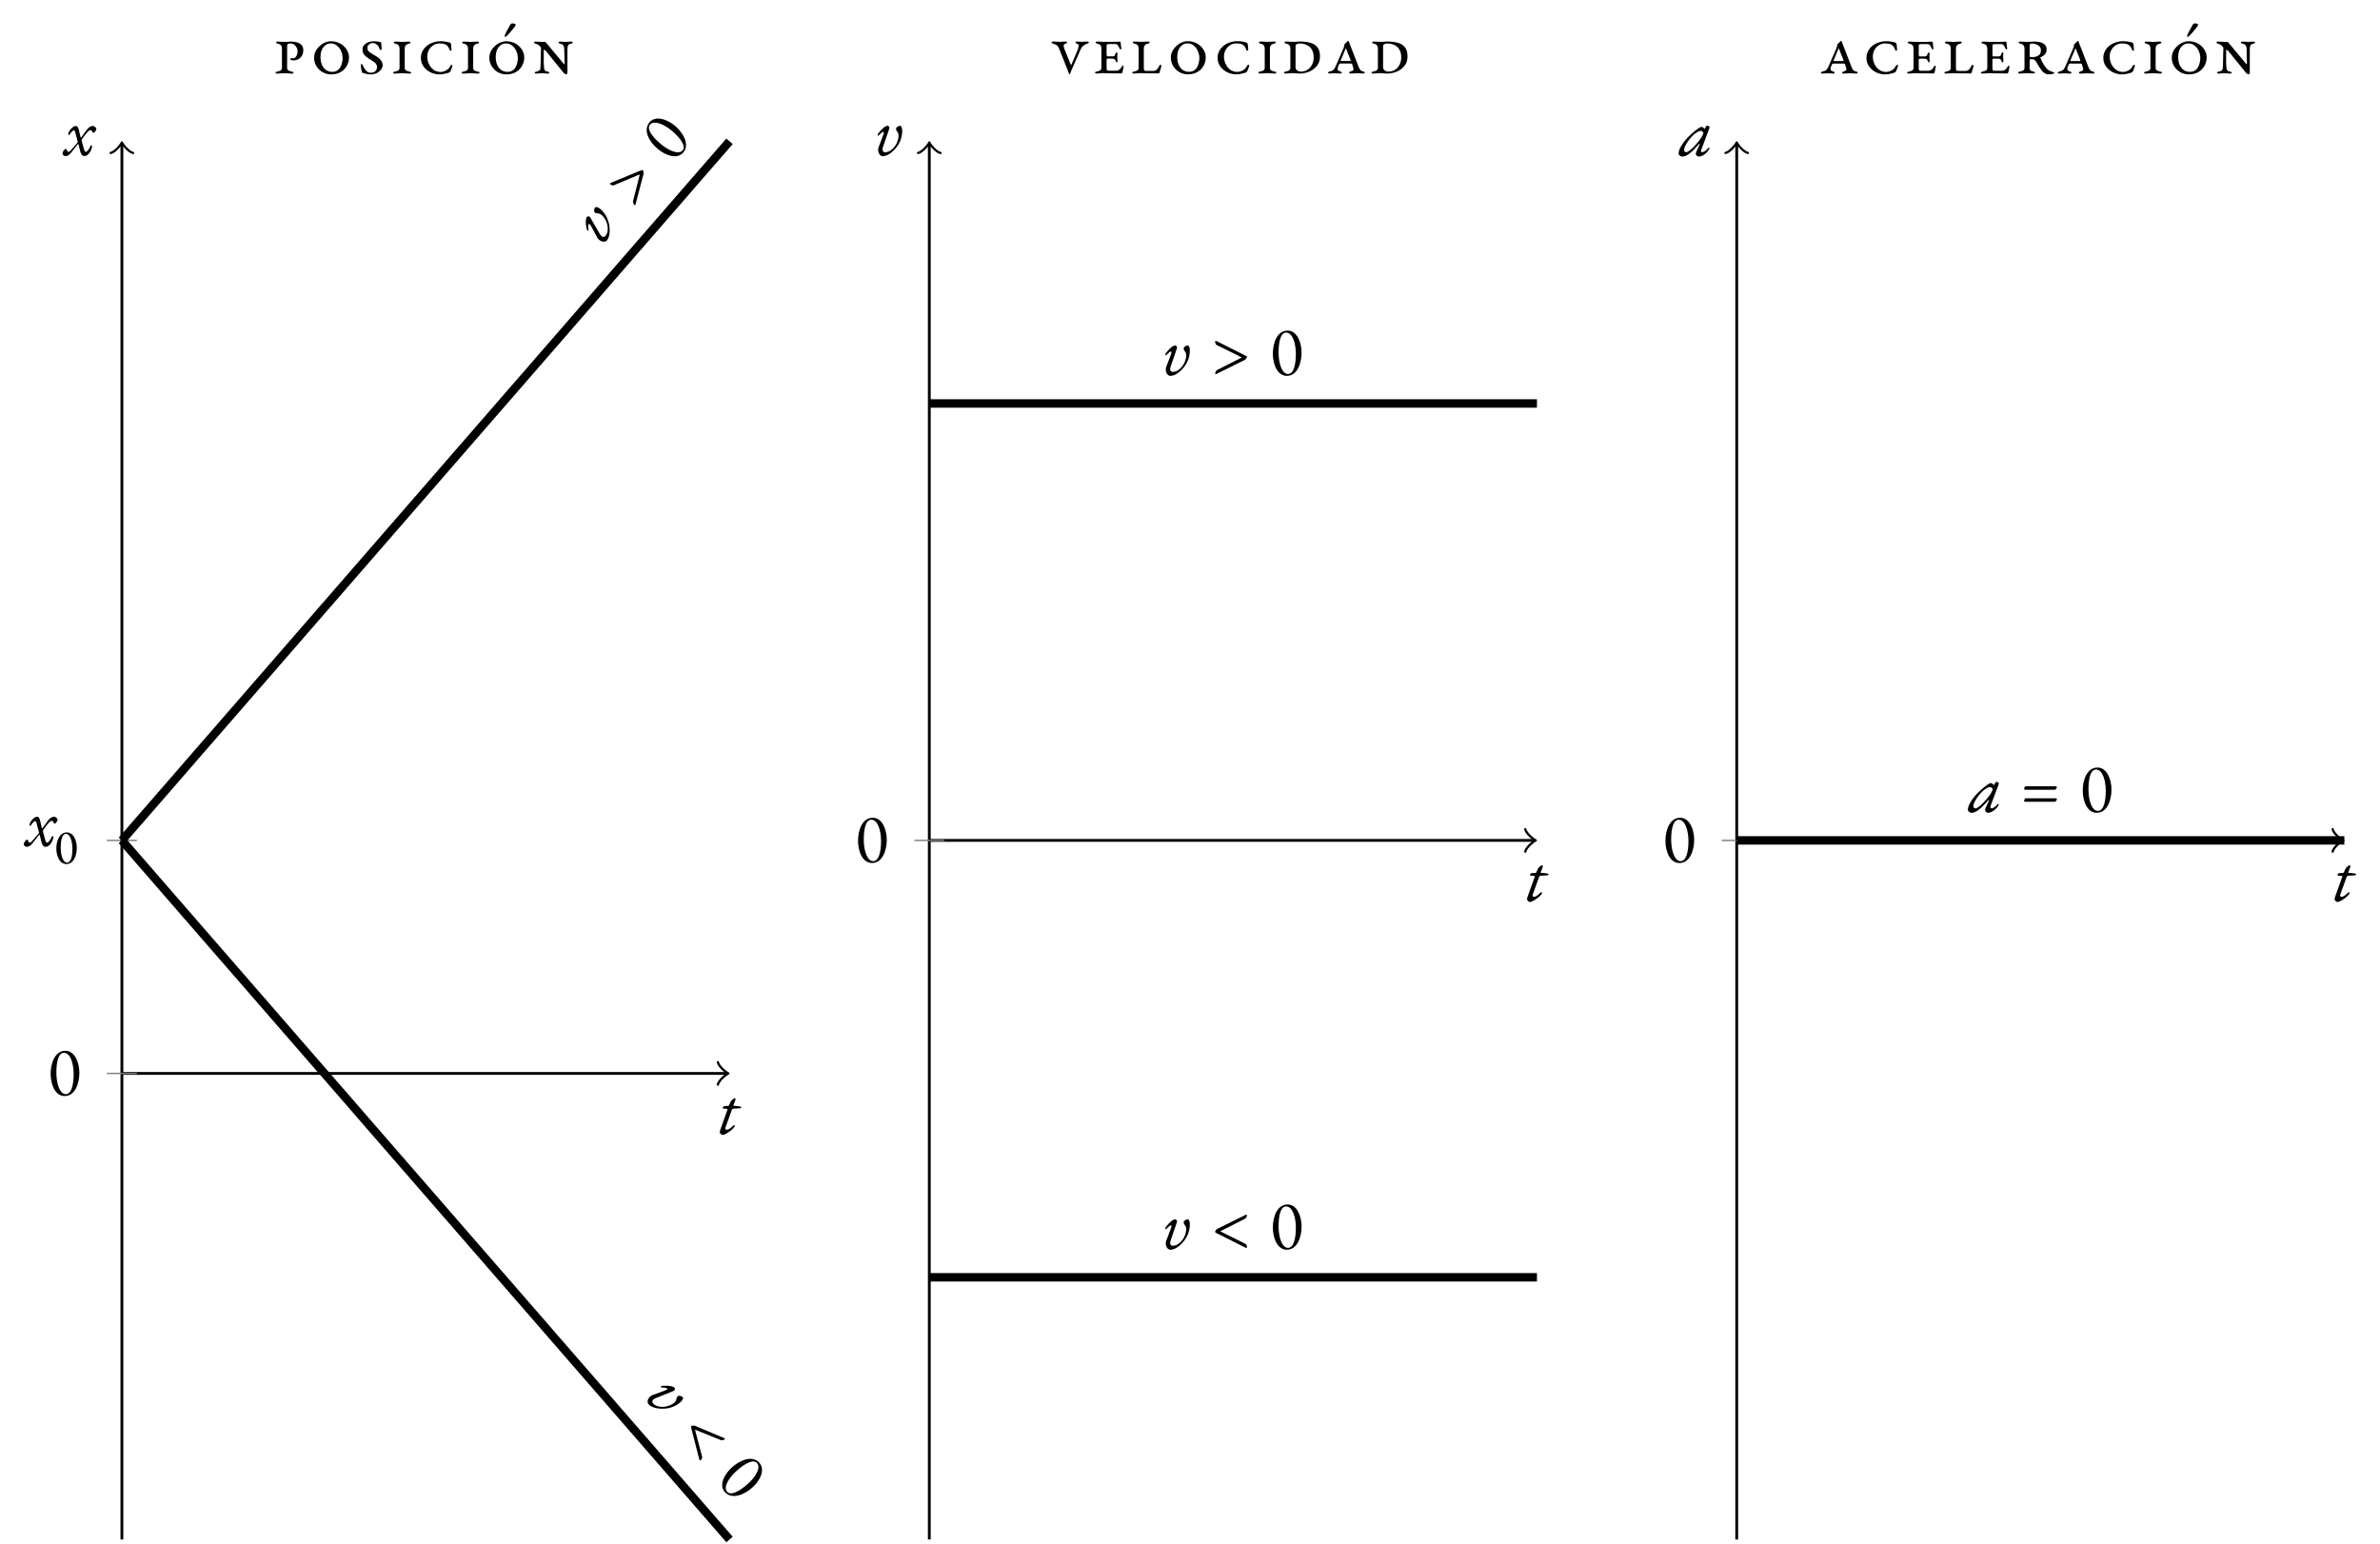 <?xml version="1.0" encoding="UTF-8" standalone="no"?>
<svg
   xmlns:dc="http://purl.org/dc/elements/1.1/"
   xmlns:cc="http://creativecommons.org/ns#"
   xmlns:rdf="http://www.w3.org/1999/02/22-rdf-syntax-ns#"
   xmlns:svg="http://www.w3.org/2000/svg"
   xmlns="http://www.w3.org/2000/svg"
   xmlns:xlink="http://www.w3.org/1999/xlink"
   xmlns:sodipodi="http://sodipodi.sourceforge.net/DTD/sodipodi-0.dtd"
   xmlns:inkscape="http://www.inkscape.org/namespaces/inkscape"
   inkscape:version="1.0 (4035a4f, 2020-05-01)"
   sodipodi:docname="graficas-MRU.svg"
   id="svg377"
   version="1.2"
   viewBox="0 0 337.72 219.07"
   height="219.07pt"
   width="337.72pt">
  <sodipodi:namedview
     inkscape:current-layer="svg377"
     inkscape:window-maximized="0"
     inkscape:window-y="23"
     inkscape:window-x="0"
     inkscape:cy="146.04667"
     inkscape:cx="225.14667"
     inkscape:zoom="1.9822431"
     showgrid="false"
     id="namedview379"
     inkscape:window-height="480"
     inkscape:window-width="704"
     inkscape:pageshadow="2"
     inkscape:pageopacity="0"
     guidetolerance="10"
     gridtolerance="10"
     objecttolerance="10"
     borderopacity="1"
     bordercolor="#666666"
     pagecolor="#ffffff" />
  <defs
     id="defs114">
    <g
       id="g109">
      <symbol
         id="glyph0-0"
         overflow="visible">
        <path
           id="path10"
           d="M 3.781 0.297 L 7.438 -3.375 L 3.781 -7.047 L 0.094 -3.375 Z M 3.703 -2.203 C 3.656 -2.203 3.578 -2.297 3.531 -2.438 C 3.469 -2.578 3.422 -2.75 3.422 -3.094 C 3.422 -3.344 3.703 -3.531 4.172 -3.781 C 4.391 -3.891 4.641 -4.094 4.641 -4.312 C 4.641 -4.828 4.391 -5.188 3.875 -5.188 C 3.812 -5.188 3.75 -5.188 3.703 -5.172 C 3.656 -5.156 3.594 -5.172 3.516 -5.172 C 3.359 -5.172 3.203 -5.391 3.203 -5.609 C 3.203 -5.734 3.375 -5.859 3.516 -5.859 C 3.75 -5.859 4.062 -5.734 4.328 -5.5 C 4.766 -5.078 5.031 -4.406 5.031 -4.016 C 5.031 -3.641 4.859 -3.453 4.703 -3.375 C 4.391 -3.188 4.312 -3.141 4.062 -2.984 C 3.844 -2.859 3.812 -2.625 3.812 -2.375 C 3.812 -2.297 3.781 -2.203 3.703 -2.203 Z M 3.812 -0.734 C 3.562 -0.734 3.344 -0.938 3.344 -1.188 C 3.344 -1.422 3.562 -1.641 3.812 -1.641 C 4.062 -1.641 4.266 -1.422 4.266 -1.188 C 4.266 -0.938 4.062 -0.734 3.812 -0.734 Z M 3.812 -0.734 "
           style="stroke:none;" />
      </symbol>
      <symbol
         id="glyph0-1"
         overflow="visible">
        <path
           id="path13"
           d="M 0.484 0.141 C 0.719 0.141 0.938 0.062 1.219 -0.266 C 1.547 -0.656 1.859 -1.094 2.188 -1.5 C 2.266 -1.594 2.297 -1.594 2.344 -1.438 L 2.562 -0.531 C 2.688 -0.094 2.828 0.141 3.188 0.141 C 3.766 0.141 4.234 -0.812 4.234 -1.172 C 4.234 -1.375 4.188 -1.391 4.141 -1.391 C 4.094 -1.391 4.047 -1.359 4 -1.25 C 3.812 -0.766 3.531 -0.453 3.344 -0.453 C 3.281 -0.453 3.188 -0.516 3.141 -0.703 L 2.797 -1.922 C 2.75 -2.094 2.766 -2.188 2.828 -2.266 C 3.078 -2.656 3.297 -2.906 3.484 -3.125 C 3.703 -3.406 3.891 -3.547 4.047 -3.547 C 4.141 -3.547 4.203 -3.5 4.266 -3.312 C 4.312 -3.219 4.359 -3.156 4.453 -3.156 C 4.609 -3.156 4.859 -3.547 4.859 -3.703 C 4.844 -3.859 4.609 -4.125 4.344 -4.125 C 3.984 -4.125 3.656 -3.812 3.453 -3.531 L 2.75 -2.547 C 2.688 -2.453 2.625 -2.469 2.609 -2.562 L 2.359 -3.625 C 2.266 -3.969 2.156 -4.125 1.938 -4.125 C 1.5 -4.125 0.875 -3.375 0.875 -2.984 C 0.875 -2.891 0.891 -2.828 0.953 -2.828 C 1.031 -2.828 1.094 -2.938 1.109 -2.984 C 1.359 -3.344 1.578 -3.5 1.672 -3.5 C 1.75 -3.5 1.781 -3.484 1.828 -3.328 L 2.203 -1.938 C 2.219 -1.875 2.219 -1.797 2.172 -1.75 C 1.75 -1.281 1.531 -0.984 1.141 -0.578 C 1.062 -0.5 0.953 -0.453 0.875 -0.453 C 0.781 -0.453 0.719 -0.531 0.672 -0.688 C 0.656 -0.781 0.625 -0.875 0.516 -0.875 C 0.344 -0.875 0.062 -0.469 0.062 -0.234 C 0.062 0.016 0.281 0.141 0.484 0.141 Z M 0.484 0.141 "
           style="stroke:none;" />
      </symbol>
      <symbol
         id="glyph0-2"
         overflow="visible">
        <path
           id="path16"
           d="M 2.391 0.141 C 3.875 0.141 4.484 -1.656 4.484 -3.156 C 4.484 -4.594 3.844 -6.281 2.5 -6.281 C 1.016 -6.281 0.406 -4.531 0.406 -3.016 C 0.406 -1.531 1.031 0.141 2.391 0.141 Z M 2.562 -0.125 C 1.672 -0.125 1.219 -1.688 1.219 -3.188 C 1.219 -4.688 1.5 -6 2.297 -6 C 3.203 -6 3.672 -4.469 3.672 -2.969 C 3.672 -1.469 3.359 -0.125 2.562 -0.125 Z M 2.562 -0.125 "
           style="stroke:none;" />
      </symbol>
      <symbol
         id="glyph0-3"
         overflow="visible">
        <path
           id="path19"
           d="M 0.734 0.141 C 1 0.141 1.766 -0.281 2.281 -0.844 C 2.391 -0.969 2.469 -1.094 2.469 -1.172 C 2.469 -1.25 2.328 -1.281 2.188 -1.141 C 1.984 -0.953 1.609 -0.594 1.328 -0.594 C 1.109 -0.594 1.062 -0.734 1.156 -0.984 L 2.047 -3.438 C 2.078 -3.516 2.141 -3.578 2.359 -3.594 C 2.641 -3.594 2.906 -3.625 3.188 -3.641 C 3.344 -3.656 3.375 -3.734 3.375 -3.766 C 3.375 -3.828 3.359 -3.875 3.156 -3.906 C 2.969 -3.938 2.672 -3.984 2.406 -3.984 C 2.297 -3.984 2.25 -4 2.266 -4.094 L 2.531 -4.766 C 2.578 -4.891 2.562 -5.078 2.453 -5.078 C 2.359 -5.078 2 -4.797 1.906 -4.641 L 1.672 -4.141 C 1.609 -4 1.578 -3.969 1.438 -3.969 L 1.078 -3.969 C 0.891 -3.969 0.734 -3.766 0.734 -3.734 C 0.734 -3.672 0.75 -3.594 0.922 -3.594 L 1.312 -3.562 C 1.375 -3.562 1.453 -3.531 1.422 -3.453 L 0.469 -0.781 C 0.406 -0.594 0.328 -0.453 0.328 -0.234 C 0.328 -0.094 0.562 0.141 0.734 0.141 Z M 0.734 0.141 "
           style="stroke:none;" />
      </symbol>
      <symbol
         id="glyph0-4"
         overflow="visible">
        <path
           id="path22"
           d="M 1.203 0.141 C 1.734 0.141 2.391 -0.219 3.016 -0.953 C 3.703 -1.75 3.969 -2.609 3.969 -3.484 C 3.969 -3.938 3.812 -4.172 3.672 -4.172 C 3.406 -4.172 3.094 -3.938 3.094 -3.766 C 3.094 -3.641 3.125 -3.531 3.203 -3.422 C 3.359 -3.266 3.453 -3.016 3.453 -2.797 C 3.453 -1.641 2.516 -0.422 1.547 -0.422 C 1.203 -0.422 1.094 -0.734 1.25 -1.188 L 2.141 -3.781 C 2.203 -3.969 2.047 -4.172 1.891 -4.172 C 1.594 -4.172 1.094 -3.781 0.594 -3.125 C 0.5 -2.984 0.484 -2.906 0.484 -2.828 C 0.484 -2.797 0.5 -2.766 0.547 -2.766 C 0.562 -2.766 0.609 -2.766 0.672 -2.844 C 0.891 -3.078 1.172 -3.312 1.25 -3.312 C 1.422 -3.312 1.375 -3.141 1.281 -2.875 L 0.625 -1.141 C 0.406 -0.562 0.734 0.141 1.203 0.141 Z M 1.203 0.141 "
           style="stroke:none;" />
      </symbol>
      <symbol
         id="glyph0-5"
         overflow="visible">
        <path
           id="path25"
           d="M 0.703 -4.797 C 0.625 -4.828 0.5 -4.828 0.5 -4.703 C 0.5 -4.609 0.547 -4.312 0.734 -4.234 L 4.234 -2.5 C 4.25 -2.484 4.266 -2.453 4.234 -2.438 L 0.812 -0.703 C 0.625 -0.609 0.516 -0.312 0.516 -0.203 C 0.516 -0.141 0.531 -0.094 0.594 -0.094 C 0.609 -0.094 0.641 -0.109 0.672 -0.125 L 4.688 -2.109 C 4.891 -2.203 5.031 -2.469 5.031 -2.562 C 5.031 -2.625 4.781 -2.75 4.609 -2.828 Z M 0.703 -4.797 "
           style="stroke:none;" />
      </symbol>
      <symbol
         id="glyph0-6"
         overflow="visible">
        <path
           id="path28"
           d="M 4.828 -0.141 C 4.891 -0.109 5.031 -0.094 5.031 -0.234 C 5.031 -0.312 4.969 -0.625 4.781 -0.703 L 1.297 -2.438 C 1.266 -2.438 1.266 -2.469 1.281 -2.5 L 4.703 -4.234 C 4.906 -4.328 5.016 -4.609 5.016 -4.734 C 5.016 -4.797 4.984 -4.828 4.922 -4.828 C 4.922 -4.828 4.875 -4.828 4.844 -4.812 L 0.828 -2.828 C 0.625 -2.734 0.5 -2.469 0.5 -2.375 C 0.5 -2.312 0.734 -2.188 0.906 -2.109 Z M 4.828 -0.141 "
           style="stroke:none;" />
      </symbol>
      <symbol
         id="glyph0-7"
         overflow="visible">
        <path
           id="path31"
           d="M 0.672 0.141 C 1.266 0.141 1.891 -0.312 3.094 -1.672 C 3.188 -1.766 3.188 -1.672 3.125 -1.531 C 2.922 -1.109 2.531 -0.234 2.656 -0.484 C 2.609 -0.406 2.594 -0.312 2.594 -0.25 C 2.594 -0.062 2.812 0.141 3.016 0.141 C 3.344 0.141 3.734 -0.047 4.109 -0.406 C 4.312 -0.594 4.531 -0.938 4.531 -1.031 C 4.531 -1.109 4.516 -1.141 4.469 -1.141 C 4.438 -1.141 4.391 -1.109 4.375 -1.094 C 4.125 -0.75 3.734 -0.484 3.5 -0.484 C 3.344 -0.484 3.297 -0.625 3.375 -0.828 L 4.484 -3.781 C 4.531 -3.922 4.562 -4 4.562 -4.031 C 4.562 -4.141 4.359 -4.25 4.172 -4.25 C 4.141 -4.25 4.094 -4.219 4.062 -4.141 C 4.016 -4.094 3.953 -3.969 3.891 -3.844 C 3.859 -3.812 3.844 -3.781 3.828 -3.781 C 3.812 -3.781 3.781 -3.844 3.703 -3.938 C 3.641 -4.016 3.531 -4.078 3.422 -4.078 C 3.219 -4.078 2.766 -3.766 2.047 -3.141 C 0.922 -2.156 0.156 -1 0.156 -0.297 C 0.156 -0.078 0.422 0.141 0.672 0.141 Z M 1.219 -0.484 C 1.062 -0.484 0.938 -0.625 0.938 -0.828 C 0.938 -1.281 1.562 -2.266 2.234 -2.906 C 2.578 -3.234 3.062 -3.516 3.297 -3.516 C 3.375 -3.516 3.469 -3.469 3.547 -3.406 C 3.625 -3.344 3.672 -3.266 3.672 -3.219 C 3.672 -2.984 3.359 -2.453 2.859 -1.859 C 2.141 -1 1.516 -0.484 1.219 -0.484 Z M 1.219 -0.484 "
           style="stroke:none;" />
      </symbol>
      <symbol
         id="glyph0-8"
         overflow="visible">
        <path
           id="path34"
           d="M 0.641 -3.125 L 4.828 -3.125 C 4.984 -3.125 5.141 -3.375 5.141 -3.516 C 5.141 -3.578 5.062 -3.625 5 -3.625 L 0.734 -3.625 C 0.562 -3.625 0.5 -3.344 0.5 -3.25 C 0.5 -3.188 0.562 -3.125 0.641 -3.125 Z M 0.641 -1.422 L 4.828 -1.422 C 4.984 -1.422 5.141 -1.641 5.141 -1.812 C 5.141 -1.875 5.062 -1.922 5 -1.922 L 0.734 -1.922 C 0.562 -1.922 0.5 -1.641 0.5 -1.547 C 0.5 -1.484 0.562 -1.422 0.641 -1.422 Z M 0.641 -1.422 "
           style="stroke:none;" />
      </symbol>
      <symbol
         id="glyph1-0"
         overflow="visible">
        <path
           id="path37"
           d="M 2.641 0.203 L 5.203 -2.359 L 2.641 -4.922 L 0.062 -2.359 Z M 2.578 -1.547 C 2.547 -1.547 2.5 -1.609 2.469 -1.703 C 2.422 -1.812 2.391 -1.922 2.391 -2.172 C 2.391 -2.344 2.578 -2.469 2.922 -2.641 C 3.078 -2.719 3.25 -2.859 3.25 -3.016 C 3.25 -3.375 3.078 -3.625 2.703 -3.625 C 2.656 -3.625 2.625 -3.625 2.578 -3.609 C 2.547 -3.609 2.516 -3.609 2.453 -3.609 C 2.344 -3.609 2.234 -3.766 2.234 -3.922 C 2.234 -4.016 2.359 -4.094 2.453 -4.094 C 2.625 -4.094 2.844 -4.016 3.031 -3.844 C 3.328 -3.547 3.516 -3.078 3.516 -2.812 C 3.516 -2.547 3.406 -2.422 3.297 -2.359 C 3.062 -2.234 3.016 -2.188 2.844 -2.094 C 2.688 -2 2.672 -1.844 2.672 -1.672 C 2.672 -1.609 2.641 -1.547 2.578 -1.547 Z M 2.656 -0.516 C 2.484 -0.516 2.344 -0.656 2.344 -0.828 C 2.344 -1 2.484 -1.141 2.656 -1.141 C 2.844 -1.141 2.984 -1 2.984 -0.828 C 2.984 -0.656 2.844 -0.516 2.656 -0.516 Z M 2.656 -0.516 "
           style="stroke:none;" />
      </symbol>
      <symbol
         id="glyph1-1"
         overflow="visible">
        <path
           id="path40"
           d="M 1.672 0.094 C 2.734 0.094 3.156 -1.156 3.156 -2.203 C 3.156 -3.219 2.703 -4.391 1.734 -4.391 C 0.688 -4.391 0.25 -3.156 0.25 -2.109 C 0.25 -1.078 0.703 0.094 1.672 0.094 Z M 1.781 -0.109 C 1.172 -0.109 0.875 -1.188 0.875 -2.234 C 0.875 -3.266 1.062 -4.188 1.609 -4.188 C 2.219 -4.188 2.531 -3.109 2.531 -2.078 C 2.531 -1.031 2.328 -0.109 1.781 -0.109 Z M 1.781 -0.109 "
           style="stroke:none;" />
      </symbol>
      <symbol
         id="glyph2-0"
         overflow="visible">
        <path
           id="path43"
           d="M 2.703 -2.672 L 2.328 -7.828 L -2.828 -7.484 L -2.484 -2.297 Z M 0.766 -4.234 C 0.734 -4.203 0.609 -4.203 0.469 -4.266 C 0.328 -4.312 0.172 -4.375 -0.078 -4.609 C -0.281 -4.766 -0.25 -5.109 -0.125 -5.641 C -0.062 -5.859 -0.047 -6.188 -0.203 -6.328 C -0.594 -6.672 -1.047 -6.719 -1.375 -6.328 C -1.422 -6.281 -1.469 -6.234 -1.484 -6.188 C -1.5 -6.141 -1.547 -6.109 -1.594 -6.047 C -1.703 -5.922 -1.969 -5.953 -2.141 -6.094 C -2.234 -6.188 -2.203 -6.391 -2.109 -6.5 C -1.969 -6.672 -1.656 -6.828 -1.312 -6.875 C -0.703 -6.922 -0.031 -6.688 0.266 -6.438 C 0.547 -6.188 0.578 -5.938 0.531 -5.766 C 0.469 -5.406 0.453 -5.312 0.422 -5.016 C 0.359 -4.781 0.516 -4.594 0.703 -4.438 C 0.766 -4.375 0.828 -4.297 0.766 -4.234 Z M 1.953 -3.359 C 1.797 -3.172 1.484 -3.141 1.297 -3.312 C 1.109 -3.469 1.109 -3.766 1.266 -3.953 C 1.438 -4.141 1.719 -4.156 1.906 -4 C 2.094 -3.828 2.125 -3.547 1.953 -3.359 Z M 1.953 -3.359 "
           style="stroke:none;" />
      </symbol>
      <symbol
         id="glyph2-1"
         overflow="visible">
        <path
           id="path46"
           d="M 0.906 -0.812 C 1.25 -1.219 1.391 -1.938 1.266 -2.906 C 1.094 -3.938 0.641 -4.719 -0.016 -5.281 C -0.359 -5.578 -0.656 -5.609 -0.75 -5.5 C -0.922 -5.312 -0.938 -4.906 -0.812 -4.797 C -0.719 -4.719 -0.625 -4.672 -0.484 -4.672 C -0.266 -4.672 -0.016 -4.594 0.156 -4.438 C 1.031 -3.688 1.344 -2.188 0.703 -1.453 C 0.484 -1.188 0.172 -1.312 -0.078 -1.719 L -1.453 -4.094 C -1.562 -4.266 -1.812 -4.281 -1.922 -4.156 C -2.109 -3.938 -2.141 -3.312 -1.969 -2.5 C -1.922 -2.328 -1.875 -2.266 -1.828 -2.219 C -1.797 -2.188 -1.766 -2.188 -1.734 -2.219 C -1.719 -2.234 -1.688 -2.266 -1.703 -2.359 C -1.75 -2.688 -1.734 -3.062 -1.688 -3.109 C -1.562 -3.25 -1.469 -3.094 -1.328 -2.859 L -0.453 -1.219 C -0.156 -0.688 0.594 -0.453 0.906 -0.812 Z M 0.906 -0.812 "
           style="stroke:none;" />
      </symbol>
      <symbol
         id="glyph2-2"
         overflow="visible">
        <path
           id="path49"
           d="M -3.156 -3.672 C -3.234 -3.641 -3.312 -3.547 -3.219 -3.453 C -3.156 -3.406 -2.891 -3.234 -2.719 -3.328 L 0.891 -4.844 C 0.906 -4.828 0.953 -4.828 0.938 -4.797 L 0 -1.078 C -0.047 -0.875 0.109 -0.594 0.188 -0.531 C 0.234 -0.484 0.266 -0.469 0.312 -0.516 C 0.328 -0.516 0.344 -0.562 0.344 -0.578 L 1.484 -4.922 C 1.547 -5.125 1.438 -5.422 1.359 -5.484 C 1.312 -5.516 1.062 -5.406 0.891 -5.344 Z M -3.156 -3.672 "
           style="stroke:none;" />
      </symbol>
      <symbol
         id="glyph2-3"
         overflow="visible">
        <path
           id="path52"
           d="M 1.672 -1.703 C 2.656 -2.828 1.688 -4.484 0.562 -5.469 C -0.531 -6.406 -2.219 -7.031 -3.094 -6.016 C -4.062 -4.891 -3.156 -3.281 -2.016 -2.297 C -0.891 -1.312 0.781 -0.688 1.672 -1.703 Z M 1.594 -2.016 C 1 -1.344 -0.484 -2.031 -1.609 -3.016 C -2.734 -4 -3.547 -5.062 -3.031 -5.672 C -2.438 -6.359 -0.969 -5.703 0.172 -4.719 C 1.297 -3.734 2.109 -2.609 1.594 -2.016 Z M 1.594 -2.016 "
           style="stroke:none;" />
      </symbol>
      <symbol
         id="glyph3-0"
         overflow="visible">
        <path
           id="path55"
           d="M 2.266 3.047 L 7.422 3.391 L 7.797 -1.766 L 2.609 -2.141 Z M 4.078 1.359 C 4.047 1.328 4.078 1.203 4.156 1.078 C 4.234 0.938 4.328 0.781 4.578 0.547 C 4.781 0.391 5.094 0.484 5.594 0.672 C 5.812 0.766 6.141 0.812 6.297 0.672 C 6.688 0.328 6.797 -0.094 6.469 -0.484 C 6.422 -0.531 6.375 -0.578 6.328 -0.594 C 6.281 -0.609 6.266 -0.672 6.219 -0.734 C 6.109 -0.859 6.156 -1.109 6.328 -1.25 C 6.422 -1.344 6.641 -1.297 6.734 -1.188 C 6.875 -1.016 7 -0.703 7 -0.344 C 6.953 0.266 6.625 0.906 6.328 1.156 C 6.047 1.406 5.797 1.406 5.625 1.328 C 5.281 1.219 5.203 1.188 4.922 1.109 C 4.672 1.031 4.484 1.156 4.297 1.312 C 4.234 1.375 4.141 1.422 4.078 1.359 Z M 3.047 2.391 C 2.891 2.203 2.891 1.922 3.078 1.75 C 3.266 1.594 3.578 1.609 3.734 1.797 C 3.906 1.984 3.875 2.281 3.688 2.438 C 3.5 2.609 3.219 2.578 3.047 2.391 Z M 3.047 2.391 "
           style="stroke:none;" />
      </symbol>
      <symbol
         id="glyph3-1"
         overflow="visible">
        <path
           id="path58"
           d="M 0.688 1 C 1.031 1.406 1.734 1.656 2.703 1.656 C 3.75 1.656 4.578 1.281 5.234 0.719 C 5.578 0.422 5.656 0.141 5.562 0.031 C 5.391 -0.156 5 -0.25 4.875 -0.141 C 4.781 -0.062 4.719 0.047 4.672 0.172 C 4.672 0.391 4.547 0.625 4.375 0.781 C 3.5 1.531 1.969 1.625 1.328 0.891 C 1.109 0.625 1.266 0.344 1.703 0.156 L 4.266 -0.875 C 4.438 -0.953 4.5 -1.188 4.391 -1.312 C 4.203 -1.531 3.578 -1.656 2.75 -1.594 C 2.578 -1.578 2.5 -1.547 2.453 -1.5 C 2.422 -1.469 2.422 -1.438 2.453 -1.406 C 2.469 -1.391 2.5 -1.359 2.578 -1.359 C 2.906 -1.344 3.266 -1.281 3.312 -1.234 C 3.438 -1.094 3.281 -1.031 3.016 -0.922 L 1.266 -0.281 C 0.688 -0.062 0.375 0.641 0.688 1 Z M 0.688 1 "
           style="stroke:none;" />
      </symbol>
      <symbol
         id="glyph3-2"
         overflow="visible">
        <path
           id="path61"
           d="M 3.281 3.547 C 3.281 3.609 3.375 3.734 3.469 3.641 C 3.531 3.594 3.734 3.344 3.672 3.141 L 2.688 -0.609 C 2.672 -0.641 2.688 -0.672 2.734 -0.672 L 6.281 0.766 C 6.484 0.859 6.781 0.75 6.875 0.672 C 6.922 0.641 6.906 0.594 6.875 0.547 C 6.875 0.547 6.844 0.5 6.797 0.5 L 2.688 -1.234 C 2.469 -1.328 2.188 -1.25 2.125 -1.188 C 2.078 -1.141 2.141 -0.891 2.188 -0.703 Z M 3.281 3.547 "
           style="stroke:none;" />
      </symbol>
      <symbol
         id="glyph3-3"
         overflow="visible">
        <path
           id="path64"
           d="M 1.453 1.891 C 2.438 3.016 4.188 2.297 5.312 1.312 C 6.406 0.375 7.25 -1.219 6.375 -2.234 C 5.406 -3.359 3.688 -2.656 2.547 -1.672 C 1.422 -0.688 0.562 0.875 1.453 1.891 Z M 1.781 1.859 C 1.188 1.188 2.078 -0.188 3.203 -1.172 C 4.328 -2.156 5.516 -2.812 6.031 -2.203 C 6.625 -1.516 5.781 -0.172 4.641 0.812 C 3.516 1.797 2.297 2.453 1.781 1.859 Z M 1.781 1.859 "
           style="stroke:none;" />
      </symbol>
      <symbol
         id="glyph4-0"
         overflow="visible">
        <path
           id="path67"
           d="M 0.5 0 L 0.5 -4.719 L 4.484 -4.719 L 4.484 0 Z M 1 -0.5 L 3.984 -0.5 L 3.984 -4.219 L 1 -4.219 Z M 1 -0.5 "
           style="stroke:none;" />
      </symbol>
      <symbol
         id="glyph4-1"
         overflow="visible">
        <path
           id="path70"
           d="M 0.5 0.031 C 0.469 0.031 0.426 0.02 0.375 0 C 0.32 -0.02 0.297 -0.051 0.297 -0.094 C 0.297 -0.145 0.32 -0.18 0.375 -0.203 C 0.426 -0.223 0.477 -0.238 0.531 -0.25 C 0.707 -0.281 0.863 -0.332 1 -0.406 C 1.133 -0.477 1.203 -0.602 1.203 -0.781 L 1.203 -3.516 C 1.203 -3.711 1.156 -3.867 1.062 -3.984 C 0.977 -4.098 0.832 -4.172 0.625 -4.203 C 0.562 -4.223 0.504 -4.25 0.453 -4.281 C 0.398 -4.312 0.375 -4.348 0.375 -4.391 C 0.375 -4.43 0.398 -4.461 0.453 -4.484 C 0.504 -4.504 0.547 -4.516 0.578 -4.516 C 0.711 -4.516 0.828 -4.508 0.922 -4.5 C 1.016 -4.5 1.102 -4.492 1.188 -4.484 C 1.281 -4.473 1.383 -4.469 1.5 -4.469 C 1.594 -4.469 1.691 -4.473 1.797 -4.484 C 1.91 -4.492 2.031 -4.5 2.156 -4.5 C 2.289 -4.508 2.422 -4.516 2.547 -4.516 C 2.836 -4.516 3.113 -4.473 3.375 -4.391 C 3.633 -4.316 3.844 -4.188 4 -4 C 4.156 -3.82 4.234 -3.586 4.234 -3.297 C 4.234 -2.848 4.098 -2.492 3.828 -2.234 C 3.566 -1.973 3.211 -1.844 2.766 -1.844 C 2.691 -1.844 2.609 -1.859 2.516 -1.891 C 2.43 -1.922 2.391 -1.969 2.391 -2.031 C 2.391 -2.062 2.398 -2.086 2.422 -2.109 C 2.453 -2.141 2.492 -2.156 2.547 -2.156 C 2.586 -2.156 2.629 -2.148 2.672 -2.141 C 2.711 -2.141 2.75 -2.141 2.781 -2.141 C 2.969 -2.141 3.117 -2.238 3.234 -2.438 C 3.359 -2.633 3.422 -2.852 3.422 -3.094 C 3.422 -3.406 3.32 -3.676 3.125 -3.906 C 2.926 -4.133 2.676 -4.25 2.375 -4.25 C 2.25 -4.25 2.145 -4.223 2.062 -4.172 C 1.977 -4.129 1.938 -4.055 1.938 -3.953 L 1.938 -0.781 C 1.938 -0.602 2.004 -0.477 2.141 -0.406 C 2.273 -0.332 2.43 -0.281 2.609 -0.25 C 2.66 -0.238 2.711 -0.223 2.766 -0.203 C 2.816 -0.18 2.844 -0.145 2.844 -0.094 C 2.844 -0.051 2.816 -0.02 2.766 0 C 2.711 0.02 2.672 0.031 2.641 0.031 C 2.516 0.031 2.395 0.023 2.281 0.016 C 2.176 0.004 2.066 -0.004 1.953 -0.016 C 1.836 -0.023 1.711 -0.031 1.578 -0.031 C 1.43 -0.031 1.301 -0.023 1.188 -0.016 C 1.082 -0.004 0.973 0.004 0.859 0.016 C 0.754 0.023 0.633 0.031 0.5 0.031 Z M 0.5 0.031 "
           style="stroke:none;" />
      </symbol>
      <symbol
         id="glyph4-2"
         overflow="visible">
        <path
           id="path73"
           d="M 3.016 0.141 C 2.578 0.141 2.172 0.035 1.797 -0.172 C 1.43 -0.391 1.141 -0.676 0.922 -1.031 C 0.703 -1.395 0.594 -1.789 0.594 -2.219 C 0.594 -2.508 0.656 -2.797 0.781 -3.078 C 0.914 -3.359 1.098 -3.609 1.328 -3.828 C 1.555 -4.055 1.812 -4.234 2.094 -4.359 C 2.383 -4.492 2.691 -4.562 3.016 -4.562 C 3.336 -4.562 3.648 -4.504 3.953 -4.391 C 4.254 -4.285 4.523 -4.125 4.766 -3.906 C 5.004 -3.695 5.191 -3.453 5.328 -3.172 C 5.473 -2.891 5.547 -2.582 5.547 -2.25 C 5.547 -1.844 5.445 -1.457 5.25 -1.094 C 5.051 -0.727 4.766 -0.43 4.391 -0.203 C 4.016 0.023 3.555 0.141 3.016 0.141 Z M 3.172 -0.219 C 3.453 -0.219 3.688 -0.281 3.875 -0.406 C 4.07 -0.531 4.223 -0.691 4.328 -0.891 C 4.441 -1.098 4.52 -1.312 4.562 -1.531 C 4.613 -1.75 4.641 -1.957 4.641 -2.156 C 4.641 -2.5 4.57 -2.828 4.438 -3.141 C 4.301 -3.461 4.102 -3.727 3.844 -3.938 C 3.594 -4.145 3.297 -4.25 2.953 -4.25 C 2.641 -4.25 2.375 -4.156 2.156 -3.969 C 1.938 -3.789 1.77 -3.555 1.656 -3.266 C 1.551 -2.984 1.5 -2.68 1.5 -2.359 C 1.5 -1.973 1.555 -1.617 1.672 -1.297 C 1.797 -0.973 1.984 -0.711 2.234 -0.516 C 2.484 -0.316 2.797 -0.219 3.172 -0.219 Z M 3.172 -0.219 "
           style="stroke:none;" />
      </symbol>
      <symbol
         id="glyph4-3"
         overflow="visible">
        <path
           id="path76"
           d="M 1.922 0.141 C 1.66 0.141 1.453 0.109 1.297 0.047 C 1.141 -0.004 1 -0.039 0.875 -0.062 C 0.82 -0.082 0.789 -0.098 0.781 -0.109 C 0.781 -0.117 0.773 -0.133 0.766 -0.156 C 0.742 -0.207 0.719 -0.289 0.688 -0.406 C 0.664 -0.531 0.645 -0.656 0.625 -0.781 C 0.613 -0.914 0.602 -1.02 0.594 -1.094 C 0.594 -1.125 0.594 -1.172 0.594 -1.234 C 0.602 -1.297 0.641 -1.328 0.703 -1.328 C 0.754 -1.328 0.789 -1.297 0.812 -1.234 C 0.844 -1.172 0.867 -1.117 0.891 -1.078 C 0.941 -0.984 1.016 -0.852 1.109 -0.688 C 1.203 -0.531 1.32 -0.391 1.469 -0.266 C 1.613 -0.148 1.789 -0.094 2 -0.094 C 2.312 -0.094 2.535 -0.176 2.672 -0.344 C 2.816 -0.508 2.891 -0.691 2.891 -0.891 C 2.891 -1.035 2.852 -1.172 2.781 -1.297 C 2.719 -1.422 2.602 -1.535 2.438 -1.641 L 1.656 -2.141 C 1.406 -2.297 1.203 -2.473 1.047 -2.672 C 0.898 -2.879 0.828 -3.117 0.828 -3.391 C 0.828 -3.648 0.906 -3.863 1.062 -4.031 C 1.219 -4.207 1.414 -4.336 1.656 -4.422 C 1.906 -4.516 2.156 -4.562 2.406 -4.562 C 2.645 -4.562 2.844 -4.547 3 -4.516 C 3.156 -4.484 3.27 -4.461 3.344 -4.453 C 3.383 -4.453 3.414 -4.438 3.438 -4.406 C 3.457 -4.375 3.473 -4.344 3.484 -4.312 C 3.504 -4.195 3.516 -4.066 3.516 -3.922 C 3.523 -3.773 3.535 -3.641 3.547 -3.516 C 3.547 -3.484 3.535 -3.441 3.516 -3.391 C 3.492 -3.336 3.461 -3.312 3.422 -3.312 C 3.379 -3.312 3.336 -3.332 3.297 -3.375 C 3.266 -3.414 3.242 -3.461 3.234 -3.516 C 3.172 -3.723 3.082 -3.883 2.969 -4 C 2.852 -4.113 2.734 -4.191 2.609 -4.234 C 2.492 -4.285 2.395 -4.312 2.312 -4.312 C 2.082 -4.312 1.895 -4.242 1.75 -4.109 C 1.602 -3.984 1.531 -3.82 1.531 -3.625 C 1.531 -3.406 1.582 -3.242 1.688 -3.141 C 1.801 -3.035 1.953 -2.926 2.141 -2.812 L 2.984 -2.297 C 3.191 -2.16 3.359 -1.992 3.484 -1.797 C 3.617 -1.609 3.688 -1.391 3.688 -1.141 C 3.688 -0.961 3.617 -0.773 3.484 -0.578 C 3.348 -0.379 3.148 -0.207 2.891 -0.062 C 2.629 0.07 2.305 0.141 1.922 0.141 Z M 1.922 0.141 "
           style="stroke:none;" />
      </symbol>
      <symbol
         id="glyph4-4"
         overflow="visible">
        <path
           id="path79"
           d="M 0.5 0.031 C 0.469 0.031 0.426 0.02 0.375 0 C 0.32 -0.02 0.297 -0.051 0.297 -0.094 C 0.297 -0.145 0.32 -0.18 0.375 -0.203 C 0.426 -0.223 0.477 -0.238 0.531 -0.25 C 0.707 -0.281 0.863 -0.332 1 -0.406 C 1.133 -0.477 1.203 -0.602 1.203 -0.781 L 1.203 -3.516 C 1.203 -3.711 1.156 -3.867 1.062 -3.984 C 0.977 -4.098 0.832 -4.172 0.625 -4.203 C 0.562 -4.223 0.504 -4.25 0.453 -4.281 C 0.398 -4.312 0.375 -4.348 0.375 -4.391 C 0.375 -4.43 0.398 -4.461 0.453 -4.484 C 0.504 -4.504 0.547 -4.516 0.578 -4.516 C 0.711 -4.516 0.832 -4.508 0.938 -4.5 C 1.039 -4.5 1.141 -4.492 1.234 -4.484 C 1.336 -4.473 1.453 -4.469 1.578 -4.469 C 1.691 -4.469 1.797 -4.473 1.891 -4.484 C 1.992 -4.492 2.098 -4.5 2.203 -4.5 C 2.316 -4.508 2.438 -4.516 2.562 -4.516 C 2.594 -4.516 2.633 -4.504 2.688 -4.484 C 2.738 -4.461 2.766 -4.43 2.766 -4.391 C 2.766 -4.348 2.738 -4.312 2.688 -4.281 C 2.633 -4.25 2.578 -4.223 2.516 -4.203 C 2.379 -4.18 2.27 -4.141 2.188 -4.078 C 2.102 -4.023 2.039 -3.953 2 -3.859 C 1.957 -3.766 1.938 -3.648 1.938 -3.516 L 1.938 -0.781 C 1.938 -0.602 2.004 -0.477 2.141 -0.406 C 2.273 -0.332 2.43 -0.281 2.609 -0.25 C 2.66 -0.238 2.711 -0.223 2.766 -0.203 C 2.816 -0.18 2.844 -0.145 2.844 -0.094 C 2.844 -0.051 2.816 -0.02 2.766 0 C 2.711 0.02 2.672 0.031 2.641 0.031 C 2.516 0.031 2.395 0.023 2.281 0.016 C 2.176 0.004 2.066 -0.004 1.953 -0.016 C 1.836 -0.023 1.711 -0.031 1.578 -0.031 C 1.43 -0.031 1.301 -0.023 1.188 -0.016 C 1.082 -0.004 0.973 0.004 0.859 0.016 C 0.754 0.023 0.633 0.031 0.5 0.031 Z M 0.5 0.031 "
           style="stroke:none;" />
      </symbol>
      <symbol
         id="glyph4-5"
         overflow="visible">
        <path
           id="path82"
           d="M 3.266 0.141 C 2.91 0.141 2.57 0.082 2.25 -0.031 C 1.938 -0.145 1.656 -0.305 1.406 -0.516 C 1.156 -0.723 0.957 -0.969 0.812 -1.25 C 0.664 -1.539 0.594 -1.863 0.594 -2.219 C 0.594 -2.562 0.672 -2.879 0.828 -3.172 C 0.984 -3.461 1.191 -3.711 1.453 -3.922 C 1.711 -4.129 2.008 -4.285 2.344 -4.391 C 2.676 -4.504 3.02 -4.562 3.375 -4.562 C 3.539 -4.562 3.695 -4.555 3.844 -4.547 C 3.988 -4.535 4.125 -4.516 4.25 -4.484 C 4.383 -4.461 4.516 -4.43 4.641 -4.391 C 4.711 -4.367 4.758 -4.348 4.781 -4.328 C 4.812 -4.305 4.832 -4.273 4.844 -4.234 C 4.875 -4.141 4.895 -4.004 4.906 -3.828 C 4.926 -3.648 4.938 -3.504 4.938 -3.391 C 4.938 -3.305 4.914 -3.25 4.875 -3.219 C 4.844 -3.195 4.805 -3.195 4.766 -3.219 C 4.723 -3.25 4.688 -3.301 4.656 -3.375 C 4.57 -3.613 4.469 -3.797 4.344 -3.922 C 4.227 -4.047 4.082 -4.129 3.906 -4.172 C 3.727 -4.223 3.504 -4.25 3.234 -4.25 C 2.898 -4.25 2.602 -4.16 2.344 -3.984 C 2.082 -3.816 1.875 -3.586 1.719 -3.297 C 1.57 -3.016 1.5 -2.707 1.5 -2.375 C 1.5 -2.008 1.578 -1.66 1.734 -1.328 C 1.891 -0.992 2.109 -0.723 2.391 -0.516 C 2.68 -0.305 3.016 -0.203 3.391 -0.203 C 3.555 -0.203 3.727 -0.234 3.906 -0.297 C 4.082 -0.367 4.25 -0.461 4.406 -0.578 C 4.562 -0.703 4.676 -0.852 4.75 -1.031 C 4.789 -1.125 4.852 -1.18 4.938 -1.203 C 5.031 -1.234 5.078 -1.195 5.078 -1.094 C 5.078 -1.062 5.062 -1 5.031 -0.906 C 5.008 -0.82 4.973 -0.723 4.922 -0.609 C 4.879 -0.504 4.844 -0.414 4.812 -0.344 C 4.789 -0.289 4.766 -0.25 4.734 -0.219 C 4.703 -0.188 4.66 -0.156 4.609 -0.125 C 4.461 -0.062 4.258 -0.004 4 0.047 C 3.738 0.109 3.492 0.141 3.266 0.141 Z M 3.266 0.141 "
           style="stroke:none;" />
      </symbol>
      <symbol
         id="glyph4-6"
         overflow="visible">
        <path
           id="path85"
           d="M 3.016 0.141 C 2.578 0.141 2.172 0.035 1.797 -0.172 C 1.43 -0.391 1.141 -0.676 0.922 -1.031 C 0.703 -1.395 0.594 -1.789 0.594 -2.219 C 0.594 -2.508 0.656 -2.797 0.781 -3.078 C 0.914 -3.359 1.098 -3.609 1.328 -3.828 C 1.555 -4.055 1.812 -4.234 2.094 -4.359 C 2.383 -4.492 2.691 -4.562 3.016 -4.562 C 3.336 -4.562 3.648 -4.504 3.953 -4.391 C 4.254 -4.285 4.523 -4.125 4.766 -3.906 C 5.004 -3.695 5.191 -3.453 5.328 -3.172 C 5.473 -2.891 5.547 -2.582 5.547 -2.25 C 5.547 -1.844 5.445 -1.457 5.25 -1.094 C 5.051 -0.727 4.766 -0.43 4.391 -0.203 C 4.016 0.023 3.555 0.141 3.016 0.141 Z M 3.172 -0.219 C 3.453 -0.219 3.688 -0.281 3.875 -0.406 C 4.07 -0.531 4.223 -0.691 4.328 -0.891 C 4.441 -1.098 4.52 -1.312 4.562 -1.531 C 4.613 -1.75 4.641 -1.957 4.641 -2.156 C 4.641 -2.5 4.57 -2.828 4.438 -3.141 C 4.301 -3.461 4.102 -3.727 3.844 -3.938 C 3.594 -4.145 3.297 -4.25 2.953 -4.25 C 2.641 -4.25 2.375 -4.156 2.156 -3.969 C 1.938 -3.789 1.77 -3.555 1.656 -3.266 C 1.551 -2.984 1.5 -2.68 1.5 -2.359 C 1.5 -1.973 1.555 -1.617 1.672 -1.297 C 1.797 -0.973 1.984 -0.711 2.234 -0.516 C 2.484 -0.316 2.797 -0.219 3.172 -0.219 Z M 2.844 -5.188 C 2.789 -5.188 2.766 -5.211 2.766 -5.266 C 2.766 -5.285 2.77 -5.312 2.781 -5.344 C 2.789 -5.375 2.801 -5.41 2.812 -5.453 C 2.852 -5.578 2.926 -5.738 3.031 -5.938 C 3.133 -6.133 3.238 -6.32 3.344 -6.5 C 3.445 -6.688 3.523 -6.828 3.578 -6.922 C 3.609 -6.973 3.648 -7.016 3.703 -7.047 C 3.754 -7.078 3.801 -7.094 3.844 -7.094 C 3.969 -7.094 4.078 -7.078 4.172 -7.047 C 4.273 -7.016 4.328 -6.961 4.328 -6.891 C 4.328 -6.848 4.316 -6.812 4.297 -6.781 C 4.285 -6.758 4.266 -6.723 4.234 -6.672 C 4.148 -6.555 4.039 -6.414 3.906 -6.25 C 3.77 -6.082 3.629 -5.914 3.484 -5.75 C 3.348 -5.594 3.238 -5.473 3.156 -5.391 C 3.02 -5.254 2.914 -5.188 2.844 -5.188 Z M 2.844 -5.188 "
           style="stroke:none;" />
      </symbol>
      <symbol
         id="glyph4-7"
         overflow="visible">
        <path
           id="path88"
           d="M 4.875 0.141 C 4.832 0.141 4.785 0.125 4.734 0.094 C 4.68 0.07 4.629 0.039 4.578 0 C 4.535 -0.031 4.492 -0.07 4.453 -0.125 L 1.984 -3.172 C 1.93 -3.223 1.879 -3.266 1.828 -3.297 C 1.785 -3.336 1.754 -3.359 1.734 -3.359 C 1.703 -3.359 1.68 -3.336 1.672 -3.297 C 1.672 -3.254 1.672 -3.188 1.672 -3.094 C 1.672 -2.789 1.672 -2.5 1.672 -2.219 C 1.672 -1.938 1.672 -1.672 1.672 -1.422 C 1.68 -1.18 1.695 -0.969 1.719 -0.781 C 1.727 -0.602 1.77 -0.477 1.844 -0.406 C 1.926 -0.332 2.051 -0.281 2.219 -0.25 C 2.27 -0.238 2.32 -0.223 2.375 -0.203 C 2.438 -0.18 2.469 -0.145 2.469 -0.094 C 2.469 -0.051 2.441 -0.02 2.391 0 C 2.336 0.02 2.297 0.031 2.266 0.031 C 2.066 0.031 1.922 0.02 1.828 0 C 1.734 -0.02 1.609 -0.031 1.453 -0.031 C 1.285 -0.031 1.145 -0.02 1.031 0 C 0.926 0.02 0.781 0.031 0.594 0.031 C 0.551 0.031 0.504 0.02 0.453 0 C 0.41 -0.02 0.391 -0.051 0.391 -0.094 C 0.391 -0.145 0.414 -0.18 0.469 -0.203 C 0.52 -0.223 0.57 -0.238 0.625 -0.25 C 0.801 -0.281 0.938 -0.332 1.031 -0.406 C 1.133 -0.477 1.191 -0.602 1.203 -0.781 C 1.211 -0.844 1.219 -0.957 1.219 -1.125 C 1.227 -1.301 1.234 -1.5 1.234 -1.719 C 1.242 -1.945 1.25 -2.18 1.25 -2.422 C 1.258 -2.672 1.266 -2.898 1.266 -3.109 C 1.273 -3.316 1.281 -3.488 1.281 -3.625 C 1.281 -3.676 1.238 -3.742 1.156 -3.828 C 1.082 -3.91 0.988 -3.988 0.875 -4.062 C 0.758 -4.133 0.645 -4.18 0.531 -4.203 C 0.477 -4.223 0.426 -4.25 0.375 -4.281 C 0.32 -4.312 0.297 -4.348 0.297 -4.391 C 0.297 -4.43 0.32 -4.461 0.375 -4.484 C 0.426 -4.504 0.469 -4.516 0.5 -4.516 C 0.594 -4.516 0.691 -4.508 0.797 -4.5 C 0.898 -4.5 1.004 -4.492 1.109 -4.484 C 1.223 -4.484 1.336 -4.477 1.453 -4.469 C 1.566 -4.469 1.688 -4.469 1.812 -4.469 C 1.852 -4.469 1.891 -4.453 1.922 -4.422 C 1.961 -4.391 2 -4.359 2.031 -4.328 L 4.453 -1.422 C 4.461 -1.398 4.477 -1.375 4.5 -1.344 C 4.531 -1.312 4.555 -1.297 4.578 -1.297 C 4.586 -1.297 4.598 -1.305 4.609 -1.328 C 4.617 -1.348 4.625 -1.379 4.625 -1.422 L 4.578 -3.5 C 4.578 -3.695 4.535 -3.852 4.453 -3.969 C 4.367 -4.094 4.219 -4.172 4 -4.203 C 3.945 -4.223 3.895 -4.25 3.844 -4.281 C 3.789 -4.312 3.766 -4.348 3.766 -4.391 C 3.766 -4.43 3.789 -4.461 3.844 -4.484 C 3.895 -4.504 3.938 -4.516 3.969 -4.516 C 4.102 -4.516 4.207 -4.508 4.281 -4.5 C 4.363 -4.5 4.441 -4.492 4.516 -4.484 C 4.598 -4.473 4.703 -4.469 4.828 -4.469 C 4.941 -4.469 5.031 -4.473 5.094 -4.484 C 5.156 -4.492 5.219 -4.5 5.281 -4.5 C 5.352 -4.508 5.453 -4.516 5.578 -4.516 C 5.609 -4.516 5.648 -4.504 5.703 -4.484 C 5.754 -4.461 5.781 -4.43 5.781 -4.391 C 5.781 -4.348 5.754 -4.312 5.703 -4.281 C 5.648 -4.25 5.598 -4.223 5.547 -4.203 C 5.336 -4.172 5.195 -4.094 5.125 -3.969 C 5.062 -3.852 5.031 -3.695 5.031 -3.5 L 5.031 -0.203 C 5.031 -0.109 5.016 -0.031 4.984 0.031 C 4.961 0.102 4.926 0.141 4.875 0.141 Z M 4.875 0.141 "
           style="stroke:none;" />
      </symbol>
      <symbol
         id="glyph4-8"
         overflow="visible">
        <path
           id="path91"
           d="M 2.625 0.156 C 2.613 0.156 2.586 0.109 2.547 0.016 C 2.516 -0.078 2.477 -0.188 2.438 -0.312 C 2.395 -0.445 2.348 -0.566 2.297 -0.672 L 1.172 -3.484 C 1.098 -3.66 1.023 -3.789 0.953 -3.875 C 0.879 -3.957 0.797 -4.02 0.703 -4.062 C 0.609 -4.113 0.488 -4.16 0.344 -4.203 C 0.281 -4.223 0.223 -4.25 0.172 -4.281 C 0.117 -4.312 0.094 -4.348 0.094 -4.391 C 0.094 -4.43 0.117 -4.461 0.172 -4.484 C 0.223 -4.504 0.266 -4.516 0.297 -4.516 C 0.43 -4.516 0.539 -4.508 0.625 -4.5 C 0.707 -4.5 0.789 -4.492 0.875 -4.484 C 0.957 -4.473 1.062 -4.469 1.188 -4.469 C 1.301 -4.469 1.398 -4.473 1.484 -4.484 C 1.578 -4.492 1.672 -4.5 1.766 -4.5 C 1.859 -4.508 1.969 -4.516 2.094 -4.516 C 2.125 -4.516 2.164 -4.504 2.219 -4.484 C 2.27 -4.461 2.297 -4.43 2.297 -4.391 C 2.297 -4.348 2.27 -4.312 2.219 -4.281 C 2.164 -4.25 2.109 -4.223 2.047 -4.203 C 2.023 -4.203 1.977 -4.176 1.906 -4.125 C 1.844 -4.082 1.812 -4.035 1.812 -3.984 C 1.812 -3.785 1.859 -3.578 1.953 -3.359 L 2.766 -1.359 C 2.816 -1.234 2.852 -1.172 2.875 -1.172 C 2.895 -1.172 2.926 -1.234 2.969 -1.359 L 3.844 -3.438 C 3.863 -3.5 3.883 -3.586 3.906 -3.703 C 3.938 -3.816 3.953 -3.906 3.953 -3.969 C 3.953 -4.031 3.926 -4.078 3.875 -4.109 C 3.82 -4.148 3.773 -4.18 3.734 -4.203 C 3.672 -4.234 3.613 -4.258 3.562 -4.281 C 3.508 -4.312 3.484 -4.348 3.484 -4.391 C 3.484 -4.43 3.508 -4.461 3.562 -4.484 C 3.613 -4.504 3.656 -4.516 3.688 -4.516 C 3.82 -4.516 3.914 -4.508 3.969 -4.5 C 4.031 -4.5 4.086 -4.492 4.141 -4.484 C 4.203 -4.473 4.289 -4.469 4.406 -4.469 C 4.52 -4.469 4.609 -4.473 4.672 -4.484 C 4.742 -4.492 4.816 -4.5 4.891 -4.5 C 4.961 -4.508 5.062 -4.516 5.188 -4.516 C 5.219 -4.516 5.258 -4.504 5.312 -4.484 C 5.363 -4.461 5.391 -4.43 5.391 -4.391 C 5.391 -4.348 5.363 -4.312 5.312 -4.281 C 5.258 -4.25 5.203 -4.223 5.141 -4.203 C 4.922 -4.141 4.734 -4.039 4.578 -3.906 C 4.43 -3.781 4.316 -3.617 4.234 -3.422 C 4.098 -3.098 3.957 -2.773 3.812 -2.453 C 3.664 -2.129 3.52 -1.805 3.375 -1.484 C 3.238 -1.16 3.098 -0.836 2.953 -0.516 C 2.93 -0.473 2.898 -0.395 2.859 -0.281 C 2.828 -0.176 2.789 -0.078 2.75 0.016 C 2.707 0.109 2.664 0.156 2.625 0.156 Z M 2.625 0.156 "
           style="stroke:none;" />
      </symbol>
      <symbol
         id="glyph4-9"
         overflow="visible">
        <path
           id="path94"
           d="M 0.5 0.031 C 0.469 0.031 0.426 0.02 0.375 0 C 0.32 -0.02 0.297 -0.051 0.297 -0.094 C 0.297 -0.145 0.32 -0.18 0.375 -0.203 C 0.426 -0.223 0.477 -0.238 0.531 -0.25 C 0.707 -0.281 0.863 -0.332 1 -0.406 C 1.133 -0.477 1.203 -0.602 1.203 -0.781 L 1.203 -3.516 C 1.203 -3.711 1.156 -3.867 1.062 -3.984 C 0.977 -4.098 0.832 -4.172 0.625 -4.203 C 0.562 -4.223 0.504 -4.25 0.453 -4.281 C 0.398 -4.312 0.375 -4.348 0.375 -4.391 C 0.375 -4.43 0.398 -4.461 0.453 -4.484 C 0.504 -4.504 0.547 -4.516 0.578 -4.516 C 0.711 -4.516 0.828 -4.508 0.922 -4.5 C 1.016 -4.5 1.102 -4.492 1.188 -4.484 C 1.281 -4.473 1.383 -4.469 1.5 -4.469 C 1.719 -4.469 1.938 -4.469 2.156 -4.469 C 2.383 -4.469 2.602 -4.469 2.812 -4.469 C 3.02 -4.477 3.207 -4.484 3.375 -4.484 C 3.551 -4.492 3.695 -4.5 3.812 -4.5 C 3.832 -4.5 3.852 -4.492 3.875 -4.484 C 3.906 -4.473 3.922 -4.457 3.922 -4.438 C 3.941 -4.188 3.961 -3.988 3.984 -3.844 C 4.016 -3.695 4.031 -3.586 4.031 -3.516 C 4.031 -3.492 4.02 -3.469 4 -3.438 C 3.988 -3.406 3.973 -3.391 3.953 -3.391 C 3.922 -3.391 3.883 -3.406 3.844 -3.438 C 3.812 -3.469 3.785 -3.508 3.766 -3.562 C 3.691 -3.727 3.613 -3.867 3.531 -3.984 C 3.457 -4.098 3.332 -4.156 3.156 -4.156 L 2.188 -4.156 C 2.156 -4.156 2.102 -4.141 2.031 -4.109 C 1.969 -4.086 1.938 -4.047 1.938 -3.984 L 1.938 -2.656 C 1.938 -2.625 1.945 -2.57 1.969 -2.5 C 2 -2.438 2.023 -2.406 2.047 -2.406 L 2.844 -2.406 C 2.945 -2.406 3.023 -2.441 3.078 -2.516 C 3.129 -2.586 3.172 -2.68 3.203 -2.797 C 3.223 -2.828 3.242 -2.863 3.266 -2.906 C 3.297 -2.945 3.328 -2.969 3.359 -2.969 C 3.398 -2.969 3.43 -2.953 3.453 -2.922 C 3.473 -2.891 3.484 -2.859 3.484 -2.828 C 3.473 -2.742 3.461 -2.645 3.453 -2.531 C 3.453 -2.426 3.453 -2.336 3.453 -2.266 C 3.453 -2.18 3.457 -2.094 3.469 -2 C 3.477 -1.906 3.484 -1.812 3.484 -1.719 C 3.492 -1.695 3.488 -1.664 3.469 -1.625 C 3.445 -1.582 3.422 -1.562 3.391 -1.562 C 3.328 -1.562 3.285 -1.594 3.266 -1.656 C 3.242 -1.727 3.223 -1.773 3.203 -1.797 C 3.18 -1.898 3.133 -1.969 3.062 -2 C 3 -2.039 2.941 -2.066 2.891 -2.078 C 2.785 -2.086 2.672 -2.094 2.547 -2.094 C 2.422 -2.094 2.301 -2.094 2.188 -2.094 C 2.094 -2.094 2.023 -2.082 1.984 -2.062 C 1.953 -2.051 1.938 -2 1.938 -1.906 L 1.938 -0.781 C 1.938 -0.602 1.953 -0.488 1.984 -0.438 C 2.023 -0.395 2.117 -0.375 2.266 -0.375 L 3.266 -0.375 C 3.473 -0.375 3.645 -0.43 3.781 -0.547 C 3.926 -0.672 4.031 -0.805 4.094 -0.953 C 4.102 -0.973 4.117 -1 4.141 -1.031 C 4.16 -1.07 4.191 -1.094 4.234 -1.094 C 4.285 -1.094 4.316 -1.07 4.328 -1.031 C 4.336 -1 4.344 -0.969 4.344 -0.938 C 4.32 -0.801 4.297 -0.656 4.266 -0.5 C 4.234 -0.344 4.203 -0.207 4.172 -0.094 C 4.16 -0.07 4.133 -0.047 4.094 -0.016 C 4.062 0.004 4.031 0.016 4 0.016 C 3.75 0.016 3.508 0.008 3.281 0 C 3.051 0 2.832 0 2.625 0 C 2.414 -0.008 2.211 -0.016 2.016 -0.016 C 1.828 -0.023 1.645 -0.031 1.469 -0.031 C 1.352 -0.031 1.242 -0.023 1.141 -0.016 C 1.047 -0.004 0.945 0.004 0.844 0.016 C 0.75 0.023 0.633 0.031 0.5 0.031 Z M 0.5 0.031 "
           style="stroke:none;" />
      </symbol>
      <symbol
         id="glyph4-10"
         overflow="visible">
        <path
           id="path97"
           d="M 0.5 0.031 C 0.469 0.031 0.426 0.02 0.375 0 C 0.32 -0.02 0.297 -0.051 0.297 -0.094 C 0.297 -0.145 0.32 -0.18 0.375 -0.203 C 0.426 -0.223 0.477 -0.238 0.531 -0.25 C 0.707 -0.281 0.863 -0.332 1 -0.406 C 1.133 -0.477 1.203 -0.602 1.203 -0.781 L 1.203 -3.516 C 1.203 -3.711 1.156 -3.867 1.062 -3.984 C 0.977 -4.098 0.832 -4.172 0.625 -4.203 C 0.562 -4.223 0.504 -4.25 0.453 -4.281 C 0.398 -4.312 0.375 -4.348 0.375 -4.391 C 0.375 -4.43 0.398 -4.461 0.453 -4.484 C 0.504 -4.504 0.547 -4.516 0.578 -4.516 C 0.711 -4.516 0.832 -4.508 0.938 -4.5 C 1.039 -4.5 1.141 -4.492 1.234 -4.484 C 1.336 -4.473 1.453 -4.469 1.578 -4.469 C 1.691 -4.469 1.797 -4.473 1.891 -4.484 C 1.992 -4.492 2.098 -4.5 2.203 -4.5 C 2.316 -4.508 2.438 -4.516 2.562 -4.516 C 2.594 -4.516 2.633 -4.504 2.688 -4.484 C 2.738 -4.461 2.766 -4.43 2.766 -4.391 C 2.766 -4.348 2.738 -4.312 2.688 -4.281 C 2.633 -4.25 2.578 -4.223 2.516 -4.203 C 2.316 -4.172 2.172 -4.098 2.078 -3.984 C 1.984 -3.867 1.938 -3.711 1.938 -3.516 L 1.938 -0.781 C 1.938 -0.602 1.957 -0.484 2 -0.422 C 2.051 -0.367 2.148 -0.344 2.297 -0.344 L 3.281 -0.344 C 3.414 -0.344 3.531 -0.367 3.625 -0.422 C 3.727 -0.473 3.816 -0.551 3.891 -0.656 C 3.973 -0.77 4.055 -0.906 4.141 -1.062 C 4.148 -1.082 4.172 -1.113 4.203 -1.156 C 4.234 -1.195 4.27 -1.219 4.312 -1.219 C 4.363 -1.219 4.395 -1.195 4.406 -1.156 C 4.414 -1.125 4.422 -1.094 4.422 -1.062 C 4.422 -1.008 4.41 -0.938 4.391 -0.844 C 4.367 -0.758 4.344 -0.672 4.312 -0.578 C 4.281 -0.484 4.25 -0.391 4.219 -0.297 C 4.195 -0.211 4.18 -0.145 4.172 -0.094 C 4.16 -0.07 4.133 -0.047 4.094 -0.016 C 4.062 0.004 4.031 0.016 4 0.016 C 3.75 0.016 3.508 0.008 3.281 0 C 3.051 0 2.832 0 2.625 0 C 2.414 -0.008 2.211 -0.016 2.016 -0.016 C 1.828 -0.023 1.645 -0.031 1.469 -0.031 C 1.289 -0.02 1.129 -0.008 0.984 0 C 0.848 0.02 0.688 0.031 0.5 0.031 Z M 0.5 0.031 "
           style="stroke:none;" />
      </symbol>
      <symbol
         id="glyph4-11"
         overflow="visible">
        <path
           id="path100"
           d="M 0.5 0.031 C 0.469 0.031 0.426 0.02 0.375 0 C 0.32 -0.02 0.297 -0.051 0.297 -0.094 C 0.297 -0.145 0.32 -0.18 0.375 -0.203 C 0.426 -0.223 0.477 -0.238 0.531 -0.25 C 0.707 -0.281 0.863 -0.332 1 -0.406 C 1.133 -0.477 1.203 -0.602 1.203 -0.781 L 1.203 -3.516 C 1.203 -3.711 1.156 -3.867 1.062 -3.984 C 0.977 -4.098 0.832 -4.172 0.625 -4.203 C 0.562 -4.223 0.504 -4.25 0.453 -4.281 C 0.398 -4.312 0.375 -4.348 0.375 -4.391 C 0.375 -4.43 0.398 -4.461 0.453 -4.484 C 0.504 -4.504 0.547 -4.516 0.578 -4.516 C 0.711 -4.516 0.828 -4.508 0.922 -4.5 C 1.016 -4.5 1.102 -4.492 1.188 -4.484 C 1.281 -4.473 1.383 -4.469 1.5 -4.469 C 1.594 -4.469 1.703 -4.469 1.828 -4.469 C 1.961 -4.477 2.086 -4.488 2.203 -4.5 C 2.328 -4.508 2.422 -4.516 2.484 -4.516 C 3.098 -4.516 3.625 -4.453 4.062 -4.328 C 4.5 -4.203 4.832 -3.984 5.062 -3.672 C 5.301 -3.359 5.414 -2.922 5.406 -2.359 C 5.406 -1.859 5.266 -1.43 4.984 -1.078 C 4.711 -0.723 4.352 -0.445 3.906 -0.25 C 3.469 -0.062 2.988 0.031 2.469 0.031 C 2.414 0.031 2.332 0.023 2.219 0.016 C 2.102 0.004 1.977 -0.004 1.844 -0.016 C 1.707 -0.023 1.582 -0.031 1.469 -0.031 C 1.352 -0.031 1.242 -0.023 1.141 -0.016 C 1.047 -0.004 0.945 0.004 0.844 0.016 C 0.75 0.023 0.633 0.031 0.5 0.031 Z M 2.703 -0.25 C 3.078 -0.25 3.398 -0.344 3.672 -0.531 C 3.941 -0.719 4.148 -0.961 4.297 -1.266 C 4.441 -1.578 4.516 -1.906 4.516 -2.25 C 4.516 -2.688 4.43 -3.051 4.266 -3.344 C 4.109 -3.633 3.879 -3.852 3.578 -4 C 3.285 -4.156 2.93 -4.234 2.516 -4.234 C 2.379 -4.234 2.25 -4.203 2.125 -4.141 C 2 -4.086 1.938 -3.988 1.938 -3.844 L 1.938 -0.875 C 1.938 -0.688 2.008 -0.535 2.156 -0.422 C 2.312 -0.305 2.492 -0.25 2.703 -0.25 Z M 2.703 -0.25 "
           style="stroke:none;" />
      </symbol>
      <symbol
         id="glyph4-12"
         overflow="visible">
        <path
           id="path103"
           d="M 3.234 0.031 C 3.203 0.031 3.16 0.02 3.109 0 C 3.066 -0.02 3.047 -0.051 3.047 -0.094 C 3.047 -0.145 3.066 -0.18 3.109 -0.203 C 3.16 -0.234 3.211 -0.254 3.266 -0.266 C 3.441 -0.316 3.555 -0.375 3.609 -0.438 C 3.672 -0.5 3.676 -0.613 3.625 -0.781 L 3.453 -1.312 C 3.441 -1.344 3.426 -1.363 3.406 -1.375 C 3.383 -1.383 3.336 -1.391 3.266 -1.391 L 1.766 -1.391 C 1.723 -1.391 1.691 -1.379 1.672 -1.359 C 1.648 -1.336 1.629 -1.305 1.609 -1.266 C 1.523 -1.086 1.469 -0.957 1.438 -0.875 C 1.414 -0.801 1.406 -0.723 1.406 -0.641 C 1.406 -0.516 1.441 -0.426 1.516 -0.375 C 1.586 -0.332 1.676 -0.297 1.781 -0.266 C 1.832 -0.242 1.879 -0.223 1.922 -0.203 C 1.973 -0.18 2 -0.145 2 -0.094 C 2 -0.051 1.973 -0.02 1.922 0 C 1.879 0.02 1.836 0.031 1.797 0.031 C 1.672 0.031 1.57 0.023 1.5 0.016 C 1.426 0.004 1.352 0 1.281 0 C 1.207 -0.008 1.113 -0.016 1 -0.016 C 0.895 -0.016 0.805 -0.008 0.734 0 C 0.672 0 0.609 0.004 0.547 0.016 C 0.484 0.023 0.383 0.031 0.25 0.031 C 0.219 0.031 0.176 0.02 0.125 0 C 0.07 -0.02 0.047 -0.051 0.047 -0.094 C 0.047 -0.145 0.07 -0.18 0.125 -0.203 C 0.176 -0.223 0.227 -0.242 0.281 -0.266 C 0.383 -0.285 0.477 -0.312 0.562 -0.344 C 0.656 -0.375 0.742 -0.43 0.828 -0.516 C 0.922 -0.598 1.008 -0.734 1.094 -0.922 L 2.25 -3.594 C 2.32 -3.758 2.352 -3.879 2.344 -3.953 C 2.344 -4.023 2.348 -4.07 2.359 -4.094 C 2.391 -4.125 2.43 -4.164 2.484 -4.219 C 2.547 -4.27 2.598 -4.32 2.641 -4.375 C 2.691 -4.438 2.727 -4.477 2.75 -4.5 C 2.789 -4.539 2.82 -4.566 2.844 -4.578 C 2.875 -4.598 2.895 -4.609 2.906 -4.609 C 2.926 -4.609 2.941 -4.602 2.953 -4.594 C 2.961 -4.582 2.973 -4.562 2.984 -4.531 L 4.328 -1.062 C 4.391 -0.895 4.469 -0.727 4.562 -0.562 C 4.664 -0.406 4.816 -0.305 5.016 -0.266 C 5.066 -0.266 5.117 -0.25 5.172 -0.219 C 5.223 -0.188 5.25 -0.145 5.25 -0.094 C 5.25 -0.051 5.223 -0.02 5.172 0 C 5.117 0.02 5.078 0.031 5.047 0.031 C 4.848 0.031 4.691 0.02 4.578 0 C 4.473 -0.008 4.336 -0.016 4.172 -0.016 C 4.055 -0.016 3.953 -0.008 3.859 0 C 3.766 0 3.672 0.004 3.578 0.016 C 3.484 0.023 3.367 0.031 3.234 0.031 Z M 1.969 -1.75 L 3.172 -1.75 C 3.223 -1.75 3.25 -1.754 3.25 -1.766 C 3.258 -1.773 3.258 -1.801 3.25 -1.844 C 3.227 -1.906 3.191 -2.008 3.141 -2.156 C 3.086 -2.301 3.023 -2.453 2.953 -2.609 C 2.891 -2.773 2.828 -2.93 2.766 -3.078 C 2.711 -3.223 2.672 -3.336 2.641 -3.422 C 2.617 -3.492 2.598 -3.531 2.578 -3.531 C 2.555 -3.531 2.531 -3.492 2.5 -3.422 C 2.414 -3.211 2.312 -2.957 2.188 -2.656 C 2.062 -2.363 1.945 -2.094 1.844 -1.844 C 1.82 -1.801 1.82 -1.773 1.844 -1.766 C 1.875 -1.754 1.914 -1.75 1.969 -1.75 Z M 1.969 -1.75 "
           style="stroke:none;" />
      </symbol>
      <symbol
         id="glyph4-13"
         overflow="visible">
        <path
           id="path106"
           d="M 4.688 0.141 C 4.551 0.141 4.422 0.117 4.297 0.078 C 4.18 0.035 4.07 -0.02 3.969 -0.094 C 3.863 -0.164 3.77 -0.254 3.688 -0.359 C 3.625 -0.441 3.535 -0.562 3.422 -0.719 C 3.316 -0.883 3.207 -1.062 3.094 -1.25 C 2.977 -1.438 2.883 -1.598 2.812 -1.734 C 2.77 -1.805 2.688 -1.875 2.562 -1.938 C 2.438 -2 2.297 -2.031 2.141 -2.031 C 2.109 -2.031 2.066 -2.016 2.016 -1.984 C 1.961 -1.953 1.938 -1.91 1.938 -1.859 L 1.938 -0.781 C 1.938 -0.602 1.977 -0.477 2.062 -0.406 C 2.145 -0.344 2.27 -0.297 2.438 -0.266 C 2.488 -0.266 2.539 -0.25 2.594 -0.219 C 2.656 -0.195 2.688 -0.16 2.688 -0.109 C 2.688 -0.066 2.66 -0.035 2.609 -0.016 C 2.555 0.004 2.516 0.016 2.484 0.016 C 2.379 0.016 2.289 0.008 2.219 0 C 2.145 0 2.078 0 2.016 0 C 1.953 -0.008 1.883 -0.016 1.812 -0.016 C 1.75 -0.023 1.672 -0.031 1.578 -0.031 C 1.43 -0.031 1.301 -0.023 1.188 -0.016 C 1.082 -0.004 0.973 0.004 0.859 0.016 C 0.754 0.023 0.633 0.031 0.5 0.031 C 0.469 0.031 0.426 0.02 0.375 0 C 0.32 -0.02 0.297 -0.051 0.297 -0.094 C 0.297 -0.145 0.32 -0.18 0.375 -0.203 C 0.426 -0.223 0.477 -0.238 0.531 -0.25 C 0.707 -0.281 0.863 -0.332 1 -0.406 C 1.133 -0.477 1.203 -0.602 1.203 -0.781 L 1.203 -3.516 C 1.203 -3.711 1.156 -3.867 1.062 -3.984 C 0.977 -4.098 0.832 -4.172 0.625 -4.203 C 0.562 -4.223 0.504 -4.25 0.453 -4.281 C 0.398 -4.312 0.375 -4.348 0.375 -4.391 C 0.375 -4.43 0.398 -4.461 0.453 -4.484 C 0.504 -4.504 0.547 -4.516 0.578 -4.516 C 0.711 -4.516 0.828 -4.508 0.922 -4.5 C 1.016 -4.5 1.102 -4.492 1.188 -4.484 C 1.281 -4.473 1.383 -4.469 1.5 -4.469 C 1.645 -4.469 1.82 -4.473 2.031 -4.484 C 2.238 -4.504 2.445 -4.516 2.656 -4.516 C 2.945 -4.516 3.219 -4.477 3.469 -4.406 C 3.727 -4.344 3.938 -4.227 4.094 -4.062 C 4.258 -3.906 4.344 -3.68 4.344 -3.391 C 4.344 -3.191 4.301 -3.02 4.219 -2.875 C 4.133 -2.727 4.023 -2.609 3.891 -2.516 C 3.766 -2.422 3.641 -2.352 3.516 -2.312 C 3.453 -2.289 3.43 -2.258 3.453 -2.219 C 3.516 -2.051 3.594 -1.867 3.688 -1.672 C 3.789 -1.484 3.898 -1.301 4.016 -1.125 C 4.141 -0.957 4.25 -0.812 4.344 -0.688 C 4.414 -0.602 4.508 -0.523 4.625 -0.453 C 4.75 -0.379 4.867 -0.316 4.984 -0.266 C 5.098 -0.223 5.188 -0.203 5.25 -0.203 C 5.281 -0.191 5.316 -0.176 5.359 -0.156 C 5.398 -0.145 5.422 -0.113 5.422 -0.062 C 5.422 -0.02 5.379 0.016 5.297 0.047 C 5.223 0.078 5.129 0.098 5.016 0.109 C 4.898 0.129 4.789 0.141 4.688 0.141 Z M 2.188 -2.297 C 2.57 -2.297 2.895 -2.367 3.156 -2.516 C 3.414 -2.66 3.539 -2.922 3.531 -3.297 C 3.531 -3.504 3.469 -3.676 3.344 -3.812 C 3.219 -3.945 3.062 -4.051 2.875 -4.125 C 2.688 -4.195 2.488 -4.234 2.281 -4.234 C 2.156 -4.234 2.066 -4.211 2.016 -4.172 C 1.961 -4.129 1.938 -4.055 1.938 -3.953 L 1.938 -2.547 C 1.938 -2.43 1.957 -2.359 2 -2.328 C 2.051 -2.305 2.113 -2.297 2.188 -2.297 Z M 2.188 -2.297 "
           style="stroke:none;" />
      </symbol>
    </g>
    <clipPath
       id="clip1">
      <path
         id="path111"
         d="M 0 102 L 121 102 L 121 219.07 L 0 219.07 Z M 0 102 " />
    </clipPath>
  </defs>
  <g
     id="surface3528">
    <path
       id="path116"
       transform="matrix(1,0,0,-1,17.298,218.473)"
       d="M -2.126 99.211 L 2.128 99.211 "
       style="fill:none;stroke-width:0.199;stroke-linecap:butt;stroke-linejoin:miter;stroke:rgb(50%,50%,50%);stroke-opacity:1;stroke-miterlimit:10;" />
    <path
       id="path118"
       transform="matrix(1,0,0,-1,17.298,218.473)"
       d="M -0.001 66.141 L 85.764 66.141 "
       style="fill:none;stroke-width:0.399;stroke-linecap:butt;stroke-linejoin:miter;stroke:rgb(0%,0%,0%);stroke-opacity:1;stroke-miterlimit:10;" />
    <path
       id="path120"
       transform="matrix(1,0,0,-1,103.062,152.333)"
       d="M -1.195 1.594 C -1.097 0.997 0.001 0.098 0.297 0.001 C 0.001 -0.101 -1.097 -0.996 -1.195 -1.593 "
       style="fill:none;stroke-width:0.319;stroke-linecap:round;stroke-linejoin:round;stroke:rgb(0%,0%,0%);stroke-opacity:1;stroke-miterlimit:10;" />
    <path
       id="path122"
       transform="matrix(1,0,0,-1,17.298,218.473)"
       d="M -0.001 0 L -0.001 197.965 "
       style="fill:none;stroke-width:0.399;stroke-linecap:butt;stroke-linejoin:miter;stroke:rgb(0%,0%,0%);stroke-opacity:1;stroke-miterlimit:10;" />
    <path
       id="path124"
       transform="matrix(0,-1,-1,0,17.298,20.51)"
       d="M -1.197 1.595 C -1.096 0.997 0.002 0.099 0.299 0.001 C 0.002 -0.1 -1.096 -0.995 -1.197 -1.593 "
       style="fill:none;stroke-width:0.319;stroke-linecap:round;stroke-linejoin:round;stroke:rgb(0%,0%,0%);stroke-opacity:1;stroke-miterlimit:10;" />
    <g
       id="g128"
       style="fill:rgb(0%,0%,0%);fill-opacity:1;">
      <use
         id="use126"
         y="120.03"
         x="3.32"
         xlink:href="#glyph0-1" />
    </g>
    <g
       id="g132"
       style="fill:rgb(0%,0%,0%);fill-opacity:1;">
      <use
         id="use130"
         y="122.521"
         x="7.743"
         xlink:href="#glyph1-1" />
    </g>
    <path
       id="path134"
       transform="matrix(1,0,0,-1,17.298,218.473)"
       d="M -2.126 66.141 L 2.128 66.141 "
       style="fill:none;stroke-width:0.199;stroke-linecap:butt;stroke-linejoin:miter;stroke:rgb(50%,50%,50%);stroke-opacity:1;stroke-miterlimit:10;" />
    <g
       id="g138"
       style="fill:rgb(0%,0%,0%);fill-opacity:1;">
      <use
         id="use136"
         y="155.401"
         x="6.78"
         xlink:href="#glyph0-2" />
    </g>
    <path
       id="path140"
       transform="matrix(1,0,0,-1,17.298,218.473)"
       d="M -0.001 99.211 L 7.186 107.477 L 10.776 111.614 L 21.557 124.012 L 25.147 128.149 L 32.335 136.414 L 35.925 140.547 L 39.518 144.684 L 43.112 148.817 L 46.702 152.95 L 50.296 157.082 L 53.889 161.219 L 57.483 165.352 L 61.073 169.485 L 64.667 173.618 L 68.261 177.754 L 71.85 181.887 L 79.038 190.153 L 82.628 194.289 L 86.222 198.422 "
       style="fill:none;stroke-width:1.196;stroke-linecap:butt;stroke-linejoin:miter;stroke:rgb(0%,0%,0%);stroke-opacity:1;stroke-miterlimit:10;" />
    <g
       id="g144"
       style="fill:rgb(0%,0%,0%);fill-opacity:1;">
      <use
         id="use142"
         y="34.941"
         x="85.203"
         xlink:href="#glyph2-1" />
    </g>
    <g
       id="g148"
       style="fill:rgb(0%,0%,0%);fill-opacity:1;">
      <use
         id="use146"
         y="29.617"
         x="89.83"
         xlink:href="#glyph2-2" />
    </g>
    <g
       id="g152"
       style="fill:rgb(0%,0%,0%);fill-opacity:1;">
      <use
         id="use150"
         y="23.361"
         x="95.267"
         xlink:href="#glyph2-3" />
    </g>
    <g
       id="g156"
       clip-rule="nonzero"
       clip-path="url(#clip1)">
      <path
         id="path154"
         transform="matrix(1,0,0,-1,17.298,218.473)"
         d="M -0.001 99.211 L 3.593 95.078 L 7.186 90.942 L 10.776 86.809 L 17.964 78.543 L 21.557 74.407 L 25.147 70.274 L 32.335 62.008 L 35.925 57.871 L 43.112 49.606 L 46.702 45.473 L 50.296 41.336 L 57.483 33.071 L 61.073 28.938 L 64.667 24.801 L 68.261 20.668 L 71.85 16.535 L 75.444 12.403 L 79.038 8.266 L 82.628 4.133 L 86.222 0 "
         style="fill:none;stroke-width:1.196;stroke-linecap:butt;stroke-linejoin:miter;stroke:rgb(0%,0%,0%);stroke-opacity:1;stroke-miterlimit:10;" />
    </g>
    <g
       id="g160"
       style="fill:rgb(0%,0%,0%);fill-opacity:1;">
      <use
         id="use158"
         y="198.259"
         x="91.329"
         xlink:href="#glyph3-1" />
    </g>
    <g
       id="g164"
       style="fill:rgb(0%,0%,0%);fill-opacity:1;">
      <use
         id="use162"
         y="203.583"
         x="95.956"
         xlink:href="#glyph3-2" />
    </g>
    <g
       id="g168"
       style="fill:rgb(0%,0%,0%);fill-opacity:1;">
      <use
         id="use166"
         y="209.839"
         x="101.393"
         xlink:href="#glyph3-3" />
    </g>
    <g
       id="g172"
       style="fill:rgb(0%,0%,0%);fill-opacity:1;">
      <use
         id="use170"
         y="160.92"
         x="101.81"
         xlink:href="#glyph0-3" />
    </g>
    <g
       id="g176"
       style="fill:rgb(0%,0%,0%);fill-opacity:1;">
      <use
         id="use174"
         y="22.003"
         x="8.817"
         xlink:href="#glyph0-1" />
    </g>
    <g
       id="g180"
       style="fill:rgb(0%,0%,0%);fill-opacity:1;">
      <use
         id="use178"
         y="10.415"
         x="38.805"
         xlink:href="#glyph4-1" />
    </g>
    <g
       id="g184"
       style="fill:rgb(0%,0%,0%);fill-opacity:1;">
      <use
         id="use182"
         y="10.415"
         x="43.976"
         xlink:href="#glyph4-2" />
    </g>
    <g
       id="g188"
       style="fill:rgb(0%,0%,0%);fill-opacity:1;">
      <use
         id="use186"
         y="10.415"
         x="50.611"
         xlink:href="#glyph4-3" />
    </g>
    <g
       id="g192"
       style="fill:rgb(0%,0%,0%);fill-opacity:1;">
      <use
         id="use190"
         y="10.415"
         x="55.492"
         xlink:href="#glyph4-4" />
    </g>
    <g
       id="g196"
       style="fill:rgb(0%,0%,0%);fill-opacity:1;">
      <use
         id="use194"
         y="10.415"
         x="59.129"
         xlink:href="#glyph4-5" />
    </g>
    <g
       id="g200"
       style="fill:rgb(0%,0%,0%);fill-opacity:1;">
      <use
         id="use198"
         y="10.415"
         x="65.206"
         xlink:href="#glyph4-4" />
    </g>
    <g
       id="g204"
       style="fill:rgb(0%,0%,0%);fill-opacity:1;">
      <use
         id="use202"
         y="10.415"
         x="68.842"
         xlink:href="#glyph4-6" />
    </g>
    <g
       id="g208"
       style="fill:rgb(0%,0%,0%);fill-opacity:1;">
      <use
         id="use206"
         y="10.415"
         x="75.487"
         xlink:href="#glyph4-7" />
    </g>
    <path
       id="path210"
       transform="matrix(1,0,0,-1,131.867,218.47)"
       d="M 0 99.208 L 85.766 99.208 "
       style="fill:none;stroke-width:0.399;stroke-linecap:butt;stroke-linejoin:miter;stroke:rgb(0%,0%,0%);stroke-opacity:1;stroke-miterlimit:10;" />
    <path
       id="path212"
       transform="matrix(1,0,0,-1,217.631,119.262)"
       d="M -1.197 1.594 C -1.096 0.996 0.002 0.098 0.299 0 C 0.002 -0.101 -1.096 -0.996 -1.197 -1.594 "
       style="fill:none;stroke-width:0.319;stroke-linecap:round;stroke-linejoin:round;stroke:rgb(0%,0%,0%);stroke-opacity:1;stroke-miterlimit:10;" />
    <path
       id="path214"
       transform="matrix(1,0,0,-1,131.867,218.47)"
       d="M 0 0.001 L 0 197.958 "
       style="fill:none;stroke-width:0.399;stroke-linecap:butt;stroke-linejoin:miter;stroke:rgb(0%,0%,0%);stroke-opacity:1;stroke-miterlimit:10;" />
    <path
       id="path216"
       transform="matrix(0,-1,-1,0,131.867,20.512)"
       d="M -1.195 1.594 C -1.097 0.996 0 0.101 0.297 -0 C 0 -0.098 -1.097 -0.996 -1.195 -1.594 "
       style="fill:none;stroke-width:0.319;stroke-linecap:round;stroke-linejoin:round;stroke:rgb(0%,0%,0%);stroke-opacity:1;stroke-miterlimit:10;" />
    <path
       id="path218"
       transform="matrix(1,0,0,-1,131.867,218.47)"
       d="M -2.125 99.208 L 2.125 99.208 "
       style="fill:none;stroke-width:0.199;stroke-linecap:butt;stroke-linejoin:miter;stroke:rgb(50%,50%,50%);stroke-opacity:1;stroke-miterlimit:10;" />
    <g
       id="g222"
       style="fill:rgb(0%,0%,0%);fill-opacity:1;">
      <use
         id="use220"
         y="122.33"
         x="121.349"
         xlink:href="#glyph0-2" />
    </g>
    <path
       id="path224"
       transform="matrix(1,0,0,-1,131.867,218.47)"
       d="M 0 161.212 L 86.223 161.212 "
       style="fill:none;stroke-width:1.196;stroke-linecap:butt;stroke-linejoin:miter;stroke:rgb(0%,0%,0%);stroke-opacity:1;stroke-miterlimit:10;" />
    <g
       id="g228"
       style="fill:rgb(0%,0%,0%);fill-opacity:1;">
      <use
         id="use226"
         y="53.199"
         x="164.868"
         xlink:href="#glyph0-4" />
    </g>
    <g
       id="g232"
       style="fill:rgb(0%,0%,0%);fill-opacity:1;">
      <use
         id="use230"
         y="53.199"
         x="171.922"
         xlink:href="#glyph0-5" />
    </g>
    <g
       id="g236"
       style="fill:rgb(0%,0%,0%);fill-opacity:1;">
      <use
         id="use234"
         y="53.199"
         x="180.21"
         xlink:href="#glyph0-2" />
    </g>
    <path
       id="path238"
       transform="matrix(1,0,0,-1,131.867,218.47)"
       d="M 0 37.204 L 86.223 37.204 "
       style="fill:none;stroke-width:1.196;stroke-linecap:butt;stroke-linejoin:miter;stroke:rgb(0%,0%,0%);stroke-opacity:1;stroke-miterlimit:10;" />
    <g
       id="g242"
       style="fill:rgb(0%,0%,0%);fill-opacity:1;">
      <use
         id="use240"
         y="177.209"
         x="164.868"
         xlink:href="#glyph0-4" />
    </g>
    <g
       id="g246"
       style="fill:rgb(0%,0%,0%);fill-opacity:1;">
      <use
         id="use244"
         y="177.209"
         x="171.922"
         xlink:href="#glyph0-6" />
    </g>
    <g
       id="g250"
       style="fill:rgb(0%,0%,0%);fill-opacity:1;">
      <use
         id="use248"
         y="177.209"
         x="180.21"
         xlink:href="#glyph0-2" />
    </g>
    <g
       id="g254"
       style="fill:rgb(0%,0%,0%);fill-opacity:1;">
      <use
         id="use252"
         y="127.863"
         x="216.361"
         xlink:href="#glyph0-3" />
    </g>
    <g
       id="g258"
       style="fill:rgb(0%,0%,0%);fill-opacity:1;">
      <use
         id="use256"
         y="22.025"
         x="124.053"
         xlink:href="#glyph0-4" />
    </g>
    <g
       id="g262"
       style="fill:rgb(0%,0%,0%);fill-opacity:1;">
      <use
         id="use260"
         y="10.407"
         x="149.12"
         xlink:href="#glyph4-8" />
    </g>
    <g
       id="g266"
       style="fill:rgb(0%,0%,0%);fill-opacity:1;">
      <use
         id="use264"
         y="10.407"
         x="155.088"
         xlink:href="#glyph4-9" />
    </g>
    <g
       id="g270"
       style="fill:rgb(0%,0%,0%);fill-opacity:1;">
      <use
         id="use268"
         y="10.407"
         x="160.368"
         xlink:href="#glyph4-10" />
    </g>
    <g
       id="g274"
       style="fill:rgb(0%,0%,0%);fill-opacity:1;">
      <use
         id="use272"
         y="10.407"
         x="165.548"
         xlink:href="#glyph4-2" />
    </g>
    <g
       id="g278"
       style="fill:rgb(0%,0%,0%);fill-opacity:1;">
      <use
         id="use276"
         y="10.407"
         x="172.183"
         xlink:href="#glyph4-5" />
    </g>
    <g
       id="g282"
       style="fill:rgb(0%,0%,0%);fill-opacity:1;">
      <use
         id="use280"
         y="10.407"
         x="178.261"
         xlink:href="#glyph4-4" />
    </g>
    <g
       id="g286"
       style="fill:rgb(0%,0%,0%);fill-opacity:1;">
      <use
         id="use284"
         y="10.407"
         x="181.897"
         xlink:href="#glyph4-11" />
    </g>
    <g
       id="g290"
       style="fill:rgb(0%,0%,0%);fill-opacity:1;">
      <use
         id="use288"
         y="10.407"
         x="188.403"
         xlink:href="#glyph4-12" />
    </g>
    <g
       id="g294"
       style="fill:rgb(0%,0%,0%);fill-opacity:1;">
      <use
         id="use292"
         y="10.407"
         x="194.32"
         xlink:href="#glyph4-11" />
    </g>
    <path
       id="path296"
       transform="matrix(1,0,0,-1,246.436,119.263)"
       d="M 0.002 0.001 L 85.763 0.001 "
       style="fill:none;stroke-width:0.399;stroke-linecap:butt;stroke-linejoin:miter;stroke:rgb(0%,0%,0%);stroke-opacity:1;stroke-miterlimit:10;" />
    <path
       id="path298"
       transform="matrix(1,0,0,-1,332.2,119.263)"
       d="M -1.196 1.595 C -1.094 0.997 -0.001 0.099 0.3 0.001 C -0.001 -0.1 -1.094 -0.995 -1.196 -1.592 "
       style="fill:none;stroke-width:0.319;stroke-linecap:round;stroke-linejoin:round;stroke:rgb(0%,0%,0%);stroke-opacity:1;stroke-miterlimit:10;" />
    <path
       id="path300"
       transform="matrix(1,0,0,-1,246.436,119.263)"
       d="M 0.002 -99.214 L 0.002 98.755 "
       style="fill:none;stroke-width:0.399;stroke-linecap:butt;stroke-linejoin:miter;stroke:rgb(0%,0%,0%);stroke-opacity:1;stroke-miterlimit:10;" />
    <path
       id="path302"
       transform="matrix(0,-1,-1,0,246.436,20.509)"
       d="M -1.195 1.592 C -1.097 0.995 0.001 0.1 0.298 -0.002 C 0.001 -0.099 -1.097 -0.998 -1.195 -1.595 "
       style="fill:none;stroke-width:0.319;stroke-linecap:round;stroke-linejoin:round;stroke:rgb(0%,0%,0%);stroke-opacity:1;stroke-miterlimit:10;" />
    <path
       id="path304"
       transform="matrix(1,0,0,-1,246.436,119.263)"
       d="M -2.127 0.001 L 2.127 0.001 "
       style="fill:none;stroke-width:0.199;stroke-linecap:butt;stroke-linejoin:miter;stroke:rgb(50%,50%,50%);stroke-opacity:1;stroke-miterlimit:10;" />
    <g
       id="g308"
       style="fill:rgb(0%,0%,0%);fill-opacity:1;">
      <use
         id="use306"
         y="122.332"
         x="235.918"
         xlink:href="#glyph0-2" />
    </g>
    <path
       id="path310"
       transform="matrix(1,0,0,-1,246.436,119.263)"
       d="M 0.002 0.001 L 86.224 0.001 "
       style="fill:none;stroke-width:1.196;stroke-linecap:butt;stroke-linejoin:miter;stroke:rgb(0%,0%,0%);stroke-opacity:1;stroke-miterlimit:10;" />
    <g
       id="g314"
       style="fill:rgb(0%,0%,0%);fill-opacity:1;">
      <use
         id="use312"
         y="115.205"
         x="279.083"
         xlink:href="#glyph0-7" />
    </g>
    <g
       id="g318"
       style="fill:rgb(0%,0%,0%);fill-opacity:1;">
      <use
         id="use316"
         y="115.205"
         x="286.724"
         xlink:href="#glyph0-8" />
    </g>
    <g
       id="g322"
       style="fill:rgb(0%,0%,0%);fill-opacity:1;">
      <use
         id="use320"
         y="115.205"
         x="295.133"
         xlink:href="#glyph0-2" />
    </g>
    <g
       id="g326"
       style="fill:rgb(0%,0%,0%);fill-opacity:1;">
      <use
         id="use324"
         y="127.864"
         x="330.949"
         xlink:href="#glyph0-3" />
    </g>
    <g
       id="g330"
       style="fill:rgb(0%,0%,0%);fill-opacity:1;">
      <use
         id="use328"
         y="22.082"
         x="238.034"
         xlink:href="#glyph0-7" />
    </g>
    <g
       id="g334"
       style="fill:rgb(0%,0%,0%);fill-opacity:1;">
      <use
         id="use332"
         y="10.413"
         x="258.344"
         xlink:href="#glyph4-12" />
    </g>
    <g
       id="g338"
       style="fill:rgb(0%,0%,0%);fill-opacity:1;">
      <use
         id="use336"
         y="10.413"
         x="264.252"
         xlink:href="#glyph4-5" />
    </g>
    <g
       id="g342"
       style="fill:rgb(0%,0%,0%);fill-opacity:1;">
      <use
         id="use340"
         y="10.413"
         x="270.329"
         xlink:href="#glyph4-9" />
    </g>
    <g
       id="g346"
       style="fill:rgb(0%,0%,0%);fill-opacity:1;">
      <use
         id="use344"
         y="10.413"
         x="275.609"
         xlink:href="#glyph4-10" />
    </g>
    <g
       id="g350"
       style="fill:rgb(0%,0%,0%);fill-opacity:1;">
      <use
         id="use348"
         y="10.413"
         x="280.79"
         xlink:href="#glyph4-9" />
    </g>
    <g
       id="g354"
       style="fill:rgb(0%,0%,0%);fill-opacity:1;">
      <use
         id="use352"
         y="10.413"
         x="286.07"
         xlink:href="#glyph4-13" />
    </g>
    <g
       id="g358"
       style="fill:rgb(0%,0%,0%);fill-opacity:1;">
      <use
         id="use356"
         y="10.413"
         x="291.948"
         xlink:href="#glyph4-12" />
    </g>
    <g
       id="g362"
       style="fill:rgb(0%,0%,0%);fill-opacity:1;">
      <use
         id="use360"
         y="10.413"
         x="297.866"
         xlink:href="#glyph4-5" />
    </g>
    <g
       id="g366"
       style="fill:rgb(0%,0%,0%);fill-opacity:1;">
      <use
         id="use364"
         y="10.413"
         x="303.943"
         xlink:href="#glyph4-4" />
    </g>
    <g
       id="g370"
       style="fill:rgb(0%,0%,0%);fill-opacity:1;">
      <use
         id="use368"
         y="10.413"
         x="307.579"
         xlink:href="#glyph4-6" />
    </g>
    <g
       id="g374"
       style="fill:rgb(0%,0%,0%);fill-opacity:1;">
      <use
         id="use372"
         y="10.413"
         x="314.214"
         xlink:href="#glyph4-7" />
    </g>
  </g>
</svg>
